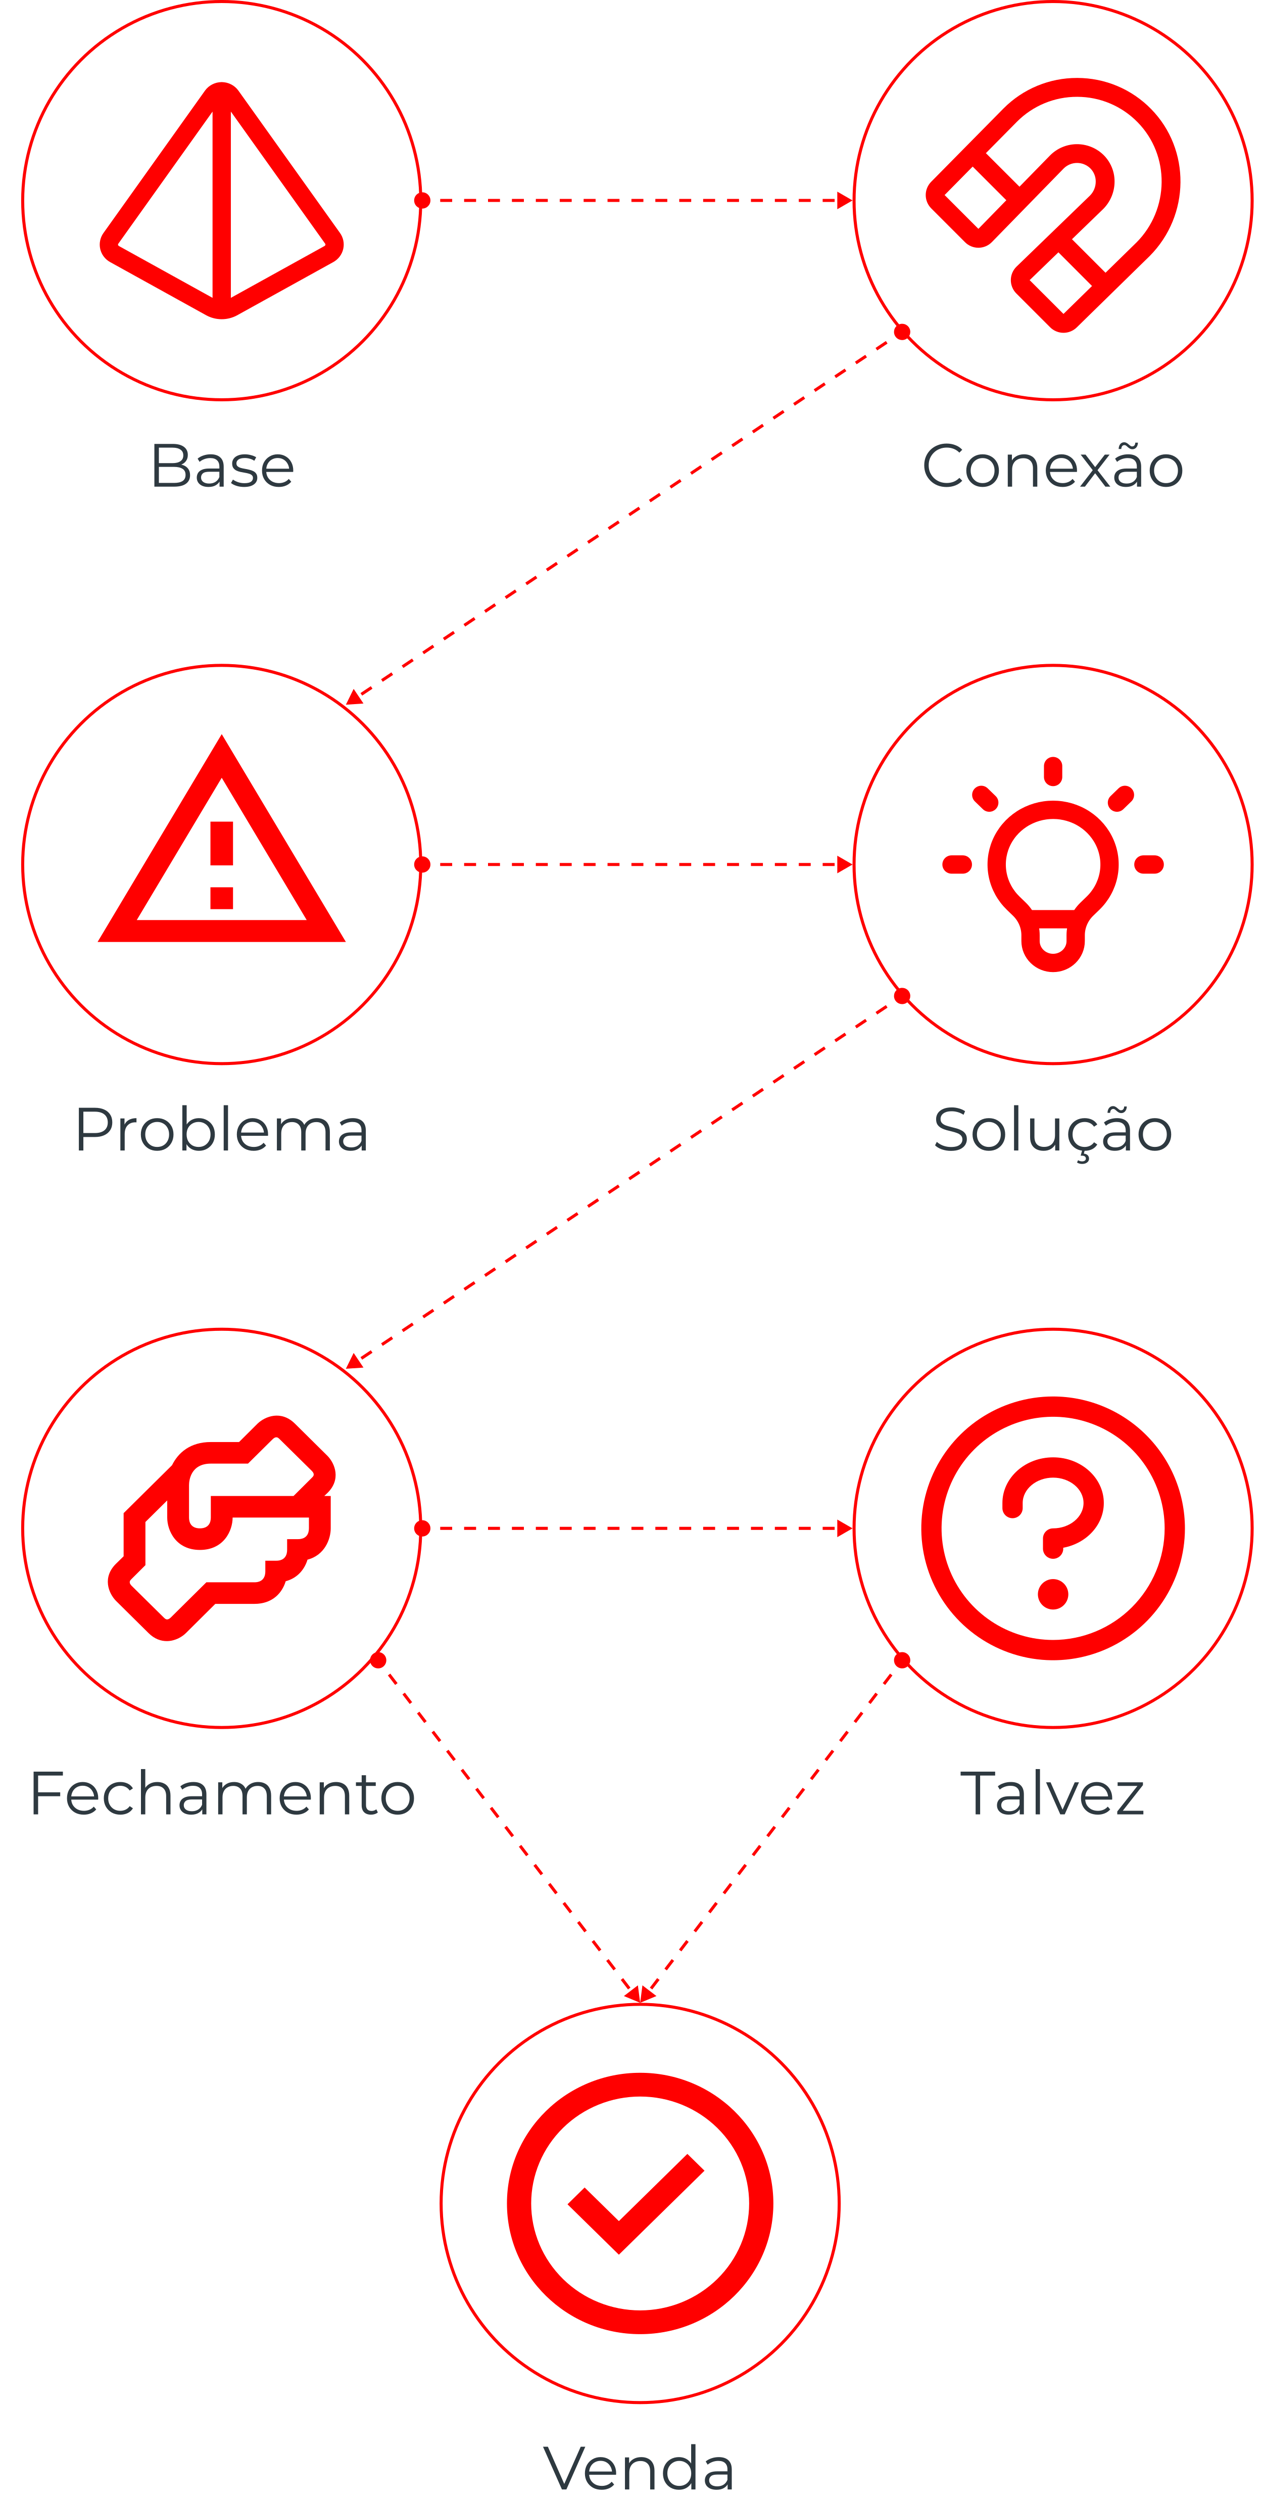 <svg xmlns="http://www.w3.org/2000/svg" fill="none" viewBox="0 0 414 819" height="819" width="414">
<path fill="#2E3940" d="M50.604 159.439V145.439H56.644C58.204 145.439 59.411 145.752 60.264 146.379C61.131 147.005 61.564 147.892 61.564 149.039C61.564 149.799 61.384 150.439 61.024 150.959C60.678 151.479 60.198 151.872 59.584 152.139C58.984 152.405 58.324 152.539 57.604 152.539L57.944 152.059C58.838 152.059 59.604 152.199 60.244 152.479C60.898 152.745 61.404 153.152 61.764 153.699C62.124 154.232 62.304 154.899 62.304 155.699C62.304 156.885 61.864 157.805 60.984 158.459C60.118 159.112 58.804 159.439 57.044 159.439H50.604ZM52.084 158.219H57.024C58.251 158.219 59.191 158.012 59.844 157.599C60.498 157.172 60.824 156.499 60.824 155.579C60.824 154.672 60.498 154.012 59.844 153.599C59.191 153.172 58.251 152.959 57.024 152.959H51.924V151.739H56.544C57.664 151.739 58.531 151.525 59.144 151.099C59.771 150.672 60.084 150.039 60.084 149.199C60.084 148.345 59.771 147.712 59.144 147.299C58.531 146.872 57.664 146.659 56.544 146.659H52.084V158.219ZM71.962 159.439V157.119L71.902 156.739V152.859C71.902 151.965 71.649 151.279 71.142 150.799C70.649 150.319 69.909 150.079 68.922 150.079C68.242 150.079 67.596 150.192 66.982 150.419C66.369 150.645 65.849 150.945 65.422 151.319L64.782 150.259C65.316 149.805 65.956 149.459 66.702 149.219C67.449 148.965 68.236 148.839 69.062 148.839C70.422 148.839 71.469 149.179 72.202 149.859C72.949 150.525 73.322 151.545 73.322 152.919V159.439H71.962ZM68.342 159.539C67.556 159.539 66.869 159.412 66.282 159.159C65.709 158.892 65.269 158.532 64.962 158.079C64.656 157.612 64.502 157.079 64.502 156.479C64.502 155.932 64.629 155.439 64.882 154.999C65.149 154.545 65.576 154.185 66.162 153.919C66.762 153.639 67.562 153.499 68.562 153.499H72.182V154.559H68.602C67.589 154.559 66.882 154.739 66.482 155.099C66.096 155.459 65.902 155.905 65.902 156.439C65.902 157.039 66.136 157.519 66.602 157.879C67.069 158.239 67.722 158.419 68.562 158.419C69.362 158.419 70.049 158.239 70.622 157.879C71.209 157.505 71.636 156.972 71.902 156.279L72.222 157.259C71.956 157.952 71.489 158.505 70.822 158.919C70.169 159.332 69.342 159.539 68.342 159.539ZM79.999 159.539C79.133 159.539 78.313 159.419 77.539 159.179C76.766 158.925 76.159 158.612 75.719 158.239L76.359 157.119C76.786 157.439 77.333 157.719 77.999 157.959C78.666 158.185 79.366 158.299 80.099 158.299C81.099 158.299 81.819 158.145 82.259 157.839C82.699 157.519 82.919 157.099 82.919 156.579C82.919 156.192 82.793 155.892 82.539 155.679C82.299 155.452 81.979 155.285 81.579 155.179C81.179 155.059 80.733 154.959 80.239 154.879C79.746 154.799 79.253 154.705 78.759 154.599C78.279 154.492 77.839 154.339 77.439 154.139C77.039 153.925 76.713 153.639 76.459 153.279C76.219 152.919 76.099 152.439 76.099 151.839C76.099 151.265 76.259 150.752 76.579 150.299C76.899 149.845 77.366 149.492 77.979 149.239C78.606 148.972 79.366 148.839 80.259 148.839C80.939 148.839 81.619 148.932 82.299 149.119C82.979 149.292 83.539 149.525 83.979 149.819L83.359 150.959C82.893 150.639 82.393 150.412 81.859 150.279C81.326 150.132 80.793 150.059 80.259 150.059C79.313 150.059 78.613 150.225 78.159 150.559C77.719 150.879 77.499 151.292 77.499 151.799C77.499 152.199 77.619 152.512 77.859 152.739C78.113 152.965 78.439 153.145 78.839 153.279C79.253 153.399 79.699 153.499 80.179 153.579C80.673 153.659 81.159 153.759 81.639 153.879C82.133 153.985 82.579 154.139 82.979 154.339C83.393 154.525 83.719 154.799 83.959 155.159C84.213 155.505 84.339 155.965 84.339 156.539C84.339 157.152 84.166 157.685 83.819 158.139C83.486 158.579 82.993 158.925 82.339 159.179C81.699 159.419 80.919 159.539 79.999 159.539ZM91.405 159.539C90.311 159.539 89.352 159.312 88.525 158.859C87.698 158.392 87.052 157.759 86.585 156.959C86.118 156.145 85.885 155.219 85.885 154.179C85.885 153.139 86.105 152.219 86.545 151.419C86.998 150.619 87.612 149.992 88.385 149.539C89.171 149.072 90.052 148.839 91.025 148.839C92.011 148.839 92.885 149.065 93.645 149.519C94.418 149.959 95.025 150.585 95.465 151.399C95.905 152.199 96.125 153.125 96.125 154.179C96.125 154.245 96.118 154.319 96.105 154.399C96.105 154.465 96.105 154.539 96.105 154.619H86.965V153.559H95.345L94.785 153.979C94.785 153.219 94.618 152.545 94.285 151.959C93.965 151.359 93.525 150.892 92.965 150.559C92.405 150.225 91.758 150.059 91.025 150.059C90.305 150.059 89.658 150.225 89.085 150.559C88.511 150.892 88.065 151.359 87.745 151.959C87.425 152.559 87.265 153.245 87.265 154.019V154.239C87.265 155.039 87.438 155.745 87.785 156.359C88.145 156.959 88.638 157.432 89.265 157.779C89.905 158.112 90.632 158.279 91.445 158.279C92.085 158.279 92.678 158.165 93.225 157.939C93.785 157.712 94.265 157.365 94.665 156.899L95.465 157.819C94.998 158.379 94.412 158.805 93.705 159.099C93.011 159.392 92.245 159.539 91.405 159.539Z"></path>
<path stroke-linejoin="round" stroke-linecap="round" stroke-width="6" stroke="#FF0000" d="M72.671 29.896V101.577M37.525 83.226C37.086 82.978 36.704 82.644 36.403 82.246C36.103 81.848 35.891 81.395 35.78 80.914C35.669 80.433 35.661 79.935 35.758 79.451C35.854 78.967 36.053 78.507 36.341 78.101L69.638 31.437C69.979 30.964 70.433 30.578 70.961 30.311C71.489 30.044 72.076 29.905 72.671 29.905C73.267 29.905 73.854 30.044 74.382 30.311C74.91 30.578 75.364 30.964 75.705 31.437L109.002 78.065C109.296 78.473 109.5 78.935 109.6 79.423C109.7 79.91 109.694 80.413 109.583 80.898C109.471 81.384 109.257 81.841 108.953 82.242C108.649 82.643 108.263 82.978 107.818 83.226L76.334 100.645C75.218 101.261 73.956 101.584 72.671 101.584C71.387 101.584 70.125 101.261 69.009 100.645L37.525 83.226Z"></path>
<path fill="#2E3940" d="M310.274 159.559C309.221 159.559 308.247 159.385 307.354 159.039C306.461 158.679 305.687 158.179 305.034 157.539C304.381 156.899 303.867 156.145 303.494 155.279C303.134 154.412 302.954 153.465 302.954 152.439C302.954 151.412 303.134 150.465 303.494 149.599C303.867 148.732 304.381 147.979 305.034 147.339C305.701 146.699 306.481 146.205 307.374 145.859C308.267 145.499 309.241 145.319 310.294 145.319C311.307 145.319 312.261 145.492 313.154 145.839C314.047 146.172 314.801 146.679 315.414 147.359L314.474 148.299C313.901 147.712 313.267 147.292 312.574 147.039C311.881 146.772 311.134 146.639 310.334 146.639C309.494 146.639 308.714 146.785 307.994 147.079C307.274 147.359 306.647 147.765 306.114 148.299C305.581 148.819 305.161 149.432 304.854 150.139C304.561 150.832 304.414 151.599 304.414 152.439C304.414 153.279 304.561 154.052 304.854 154.759C305.161 155.452 305.581 156.065 306.114 156.599C306.647 157.119 307.274 157.525 307.994 157.819C308.714 158.099 309.494 158.239 310.334 158.239C311.134 158.239 311.881 158.105 312.574 157.839C313.267 157.572 313.901 157.145 314.474 156.559L315.414 157.499C314.801 158.179 314.047 158.692 313.154 159.039C312.261 159.385 311.301 159.559 310.274 159.559ZM322.08 159.539C321.067 159.539 320.154 159.312 319.34 158.859C318.54 158.392 317.907 157.759 317.44 156.959C316.974 156.145 316.74 155.219 316.74 154.179C316.74 153.125 316.974 152.199 317.44 151.399C317.907 150.599 318.54 149.972 319.34 149.519C320.14 149.065 321.054 148.839 322.08 148.839C323.12 148.839 324.04 149.065 324.84 149.519C325.654 149.972 326.287 150.599 326.74 151.399C327.207 152.199 327.44 153.125 327.44 154.179C327.44 155.219 327.207 156.145 326.74 156.959C326.287 157.759 325.654 158.392 324.84 158.859C324.027 159.312 323.107 159.539 322.08 159.539ZM322.08 158.279C322.84 158.279 323.514 158.112 324.1 157.779C324.687 157.432 325.147 156.952 325.48 156.339C325.827 155.712 326 154.992 326 154.179C326 153.352 325.827 152.632 325.48 152.019C325.147 151.405 324.687 150.932 324.1 150.599C323.514 150.252 322.847 150.079 322.1 150.079C321.354 150.079 320.687 150.252 320.1 150.599C319.514 150.932 319.047 151.405 318.7 152.019C318.354 152.632 318.18 153.352 318.18 154.179C318.18 154.992 318.354 155.712 318.7 156.339C319.047 156.952 319.514 157.432 320.1 157.779C320.687 158.112 321.347 158.279 322.08 158.279ZM335.699 148.839C336.553 148.839 337.299 149.005 337.939 149.339C338.593 149.659 339.099 150.152 339.459 150.819C339.833 151.485 340.019 152.325 340.019 153.339V159.439H338.599V153.479C338.599 152.372 338.319 151.539 337.759 150.979C337.213 150.405 336.439 150.119 335.439 150.119C334.693 150.119 334.039 150.272 333.479 150.579C332.933 150.872 332.506 151.305 332.199 151.879C331.906 152.439 331.759 153.119 331.759 153.919V159.439H330.339V148.939H331.699V151.819L331.479 151.279C331.813 150.519 332.346 149.925 333.079 149.499C333.813 149.059 334.686 148.839 335.699 148.839ZM348.315 159.539C347.222 159.539 346.262 159.312 345.435 158.859C344.608 158.392 343.962 157.759 343.495 156.959C343.028 156.145 342.795 155.219 342.795 154.179C342.795 153.139 343.015 152.219 343.455 151.419C343.908 150.619 344.522 149.992 345.295 149.539C346.082 149.072 346.962 148.839 347.935 148.839C348.922 148.839 349.795 149.065 350.555 149.519C351.328 149.959 351.935 150.585 352.375 151.399C352.815 152.199 353.035 153.125 353.035 154.179C353.035 154.245 353.028 154.319 353.015 154.399C353.015 154.465 353.015 154.539 353.015 154.619H343.875V153.559H352.255L351.695 153.979C351.695 153.219 351.528 152.545 351.195 151.959C350.875 151.359 350.435 150.892 349.875 150.559C349.315 150.225 348.668 150.059 347.935 150.059C347.215 150.059 346.568 150.225 345.995 150.559C345.422 150.892 344.975 151.359 344.655 151.959C344.335 152.559 344.175 153.245 344.175 154.019V154.239C344.175 155.039 344.348 155.745 344.695 156.359C345.055 156.959 345.548 157.432 346.175 157.779C346.815 158.112 347.542 158.279 348.355 158.279C348.995 158.279 349.588 158.165 350.135 157.939C350.695 157.712 351.175 157.365 351.575 156.899L352.375 157.819C351.908 158.379 351.322 158.805 350.615 159.099C349.922 159.392 349.155 159.539 348.315 159.539ZM354.032 159.439L358.472 153.679L358.452 154.379L354.232 148.939H355.832L359.292 153.439L358.692 153.419L362.152 148.939H363.712L359.452 154.439L359.472 153.679L363.952 159.439H362.332L358.672 154.639L359.232 154.719L355.632 159.439H354.032ZM372.701 159.439V157.119L372.641 156.739V152.859C372.641 151.965 372.387 151.279 371.881 150.799C371.387 150.319 370.647 150.079 369.661 150.079C368.981 150.079 368.334 150.192 367.721 150.419C367.107 150.645 366.587 150.945 366.161 151.319L365.521 150.259C366.054 149.805 366.694 149.459 367.441 149.219C368.187 148.965 368.974 148.839 369.801 148.839C371.161 148.839 372.207 149.179 372.941 149.859C373.687 150.525 374.061 151.545 374.061 152.919V159.439H372.701ZM369.081 159.539C368.294 159.539 367.607 159.412 367.021 159.159C366.447 158.892 366.007 158.532 365.701 158.079C365.394 157.612 365.241 157.079 365.241 156.479C365.241 155.932 365.367 155.439 365.621 154.999C365.887 154.545 366.314 154.185 366.901 153.919C367.501 153.639 368.301 153.499 369.301 153.499H372.921V154.559H369.341C368.327 154.559 367.621 154.739 367.221 155.099C366.834 155.459 366.641 155.905 366.641 156.439C366.641 157.039 366.874 157.519 367.341 157.879C367.807 158.239 368.461 158.419 369.301 158.419C370.101 158.419 370.787 158.239 371.361 157.879C371.947 157.505 372.374 156.972 372.641 156.279L372.961 157.259C372.694 157.952 372.227 158.505 371.561 158.919C370.907 159.332 370.081 159.539 369.081 159.539ZM371.201 147.179C370.894 147.179 370.621 147.112 370.381 146.979C370.141 146.845 369.921 146.692 369.721 146.519C369.534 146.332 369.347 146.172 369.161 146.039C368.974 145.892 368.781 145.819 368.581 145.819C368.274 145.819 368.027 145.932 367.841 146.159C367.667 146.385 367.567 146.699 367.541 147.099H366.681C366.707 146.432 366.881 145.899 367.201 145.499C367.534 145.099 367.961 144.899 368.481 144.899C368.787 144.899 369.061 144.972 369.301 145.119C369.554 145.252 369.774 145.412 369.961 145.599C370.161 145.772 370.347 145.925 370.521 146.059C370.707 146.192 370.901 146.259 371.101 146.259C371.407 146.259 371.654 146.152 371.841 145.939C372.027 145.712 372.127 145.405 372.141 145.019H373.001C372.987 145.659 372.814 146.179 372.481 146.579C372.147 146.979 371.721 147.179 371.201 147.179ZM382.198 159.539C381.184 159.539 380.271 159.312 379.458 158.859C378.658 158.392 378.024 157.759 377.558 156.959C377.091 156.145 376.858 155.219 376.858 154.179C376.858 153.125 377.091 152.199 377.558 151.399C378.024 150.599 378.658 149.972 379.458 149.519C380.258 149.065 381.171 148.839 382.198 148.839C383.238 148.839 384.158 149.065 384.958 149.519C385.771 149.972 386.404 150.599 386.858 151.399C387.324 152.199 387.558 153.125 387.558 154.179C387.558 155.219 387.324 156.145 386.858 156.959C386.404 157.759 385.771 158.392 384.958 158.859C384.144 159.312 383.224 159.539 382.198 159.539ZM382.198 158.279C382.958 158.279 383.631 158.112 384.218 157.779C384.804 157.432 385.264 156.952 385.598 156.339C385.944 155.712 386.118 154.992 386.118 154.179C386.118 153.352 385.944 152.632 385.598 152.019C385.264 151.405 384.804 150.932 384.218 150.599C383.631 150.252 382.964 150.079 382.218 150.079C381.471 150.079 380.804 150.252 380.218 150.599C379.631 150.932 379.164 151.405 378.818 152.019C378.471 152.632 378.298 153.352 378.298 154.179C378.298 154.992 378.471 155.712 378.818 156.339C379.164 156.952 379.631 157.432 380.218 157.779C380.804 158.112 381.464 158.279 382.198 158.279Z"></path>
<path fill="#FF0000" d="M377.287 35.684C374.142 32.474 370.389 29.924 366.247 28.181C362.105 26.439 357.657 25.54 353.164 25.536H353.036C348.563 25.524 344.132 26.4 340 28.113C335.868 29.826 332.117 32.341 328.964 35.514L305.231 59.555C304.082 60.717 303.44 62.286 303.444 63.921C303.449 65.555 304.1 67.121 305.255 68.276L316.334 79.356C316.908 79.932 317.59 80.389 318.341 80.7C319.092 81.012 319.897 81.171 320.71 81.169H320.745C321.564 81.165 322.374 80.998 323.128 80.678C323.882 80.358 324.564 79.891 325.137 79.306L348.679 55.183C349.829 54.045 351.377 53.4 352.995 53.385C354.612 53.369 356.172 53.985 357.343 55.102C357.921 55.664 358.381 56.336 358.695 57.079C359.01 57.822 359.171 58.621 359.171 59.428C359.179 60.286 359.018 61.138 358.696 61.934C358.374 62.73 357.899 63.455 357.296 64.067L333.216 87.343C332.628 87.914 332.159 88.596 331.837 89.35C331.515 90.104 331.346 90.914 331.34 91.734C331.334 92.554 331.491 93.367 331.802 94.125C332.112 94.884 332.571 95.573 333.15 96.153L344.23 107.232C345.385 108.38 346.945 109.029 348.573 109.037C350.202 109.046 351.768 108.414 352.936 107.279L376.827 83.91C390.144 70.573 390.349 48.947 377.287 35.684ZM320.71 74.976L309.635 63.9L318.835 54.576L329.861 65.601L320.71 74.976ZM348.598 102.852L337.511 91.777L346.936 82.665L357.957 93.698L348.598 102.852ZM372.474 79.487L362.38 89.361L351.386 78.374L361.607 68.489L361.645 68.454C362.831 67.259 363.768 65.841 364.403 64.282C365.038 62.722 365.358 61.053 365.345 59.37C365.338 57.743 365.005 56.134 364.364 54.639C363.724 53.143 362.791 51.792 361.618 50.664C359.27 48.429 356.142 47.2 352.9 47.236C349.659 47.272 346.559 48.571 344.261 50.857L334.179 61.171L323.165 50.177L333.351 39.874C335.93 37.281 338.998 35.225 342.377 33.825C345.756 32.426 349.379 31.71 353.036 31.721H353.141C356.817 31.724 360.456 32.46 363.844 33.886C367.233 35.312 370.303 37.399 372.876 40.025C383.569 50.876 383.375 68.594 372.474 79.495V79.487Z"></path>
<path fill="#2E3940" d="M25.848 376.932V362.932H31.088C32.275 362.932 33.295 363.125 34.148 363.512C35.002 363.885 35.655 364.432 36.108 365.152C36.575 365.858 36.808 366.718 36.808 367.732C36.808 368.718 36.575 369.572 36.108 370.292C35.655 370.998 35.002 371.545 34.148 371.932C33.295 372.318 32.275 372.512 31.088 372.512H26.668L27.328 371.812V376.932H25.848ZM27.328 371.932L26.668 371.212H31.048C32.448 371.212 33.508 370.912 34.228 370.312C34.962 369.698 35.328 368.838 35.328 367.732C35.328 366.612 34.962 365.745 34.228 365.132C33.508 364.518 32.448 364.212 31.048 364.212H26.668L27.328 363.512V371.932ZM39.455 376.932V366.432H40.815V369.292L40.675 368.792C40.968 367.992 41.461 367.385 42.155 366.972C42.848 366.545 43.708 366.332 44.735 366.332V367.712C44.681 367.712 44.628 367.712 44.575 367.712C44.521 367.698 44.468 367.692 44.415 367.692C43.308 367.692 42.441 368.032 41.815 368.712C41.188 369.378 40.875 370.332 40.875 371.572V376.932H39.455ZM51.508 377.032C50.495 377.032 49.581 376.805 48.768 376.352C47.968 375.885 47.335 375.252 46.868 374.452C46.401 373.638 46.168 372.712 46.168 371.672C46.168 370.618 46.401 369.692 46.868 368.892C47.335 368.092 47.968 367.465 48.768 367.012C49.568 366.558 50.481 366.332 51.508 366.332C52.548 366.332 53.468 366.558 54.268 367.012C55.081 367.465 55.715 368.092 56.168 368.892C56.635 369.692 56.868 370.618 56.868 371.672C56.868 372.712 56.635 373.638 56.168 374.452C55.715 375.252 55.081 375.885 54.268 376.352C53.455 376.805 52.535 377.032 51.508 377.032ZM51.508 375.772C52.268 375.772 52.941 375.605 53.528 375.272C54.115 374.925 54.575 374.445 54.908 373.832C55.255 373.205 55.428 372.485 55.428 371.672C55.428 370.845 55.255 370.125 54.908 369.512C54.575 368.898 54.115 368.425 53.528 368.092C52.941 367.745 52.275 367.572 51.528 367.572C50.781 367.572 50.115 367.745 49.528 368.092C48.941 368.425 48.475 368.898 48.128 369.512C47.781 370.125 47.608 370.845 47.608 371.672C47.608 372.485 47.781 373.205 48.128 373.832C48.475 374.445 48.941 374.925 49.528 375.272C50.115 375.605 50.775 375.772 51.508 375.772ZM65.187 377.032C64.267 377.032 63.441 376.825 62.707 376.412C61.974 375.985 61.394 375.372 60.967 374.572C60.541 373.772 60.327 372.805 60.327 371.672C60.327 370.525 60.541 369.558 60.967 368.772C61.407 367.972 61.994 367.365 62.727 366.952C63.461 366.538 64.281 366.332 65.187 366.332C66.187 366.332 67.081 366.558 67.867 367.012C68.667 367.452 69.294 368.072 69.747 368.872C70.201 369.672 70.427 370.605 70.427 371.672C70.427 372.725 70.201 373.658 69.747 374.472C69.294 375.272 68.667 375.898 67.867 376.352C67.081 376.805 66.187 377.032 65.187 377.032ZM59.767 376.932V362.092H61.187V369.532L60.987 371.652L61.127 373.772V376.932H59.767ZM65.087 375.772C65.834 375.772 66.501 375.605 67.087 375.272C67.674 374.925 68.141 374.445 68.487 373.832C68.834 373.205 69.007 372.485 69.007 371.672C69.007 370.845 68.834 370.125 68.487 369.512C68.141 368.898 67.674 368.425 67.087 368.092C66.501 367.745 65.834 367.572 65.087 367.572C64.341 367.572 63.667 367.745 63.067 368.092C62.48 368.425 62.014 368.898 61.667 369.512C61.334 370.125 61.167 370.845 61.167 371.672C61.167 372.485 61.334 373.205 61.667 373.832C62.014 374.445 62.48 374.925 63.067 375.272C63.667 375.605 64.341 375.772 65.087 375.772ZM73.322 376.932V362.092H74.742V376.932H73.322ZM83.153 377.032C82.06 377.032 81.1 376.805 80.273 376.352C79.446 375.885 78.8 375.252 78.333 374.452C77.866 373.638 77.633 372.712 77.633 371.672C77.633 370.632 77.853 369.712 78.293 368.912C78.746 368.112 79.36 367.485 80.133 367.032C80.92 366.565 81.8 366.332 82.773 366.332C83.76 366.332 84.633 366.558 85.393 367.012C86.166 367.452 86.773 368.078 87.213 368.892C87.653 369.692 87.873 370.618 87.873 371.672C87.873 371.738 87.866 371.812 87.853 371.892C87.853 371.958 87.853 372.032 87.853 372.112H78.713V371.052H87.093L86.533 371.472C86.533 370.712 86.366 370.038 86.033 369.452C85.713 368.852 85.273 368.385 84.713 368.052C84.153 367.718 83.506 367.552 82.773 367.552C82.053 367.552 81.406 367.718 80.833 368.052C80.26 368.385 79.813 368.852 79.493 369.452C79.173 370.052 79.013 370.738 79.013 371.512V371.732C79.013 372.532 79.186 373.238 79.533 373.852C79.893 374.452 80.386 374.925 81.013 375.272C81.653 375.605 82.38 375.772 83.193 375.772C83.833 375.772 84.426 375.658 84.973 375.432C85.533 375.205 86.013 374.858 86.413 374.392L87.213 375.312C86.746 375.872 86.16 376.298 85.453 376.592C84.76 376.885 83.993 377.032 83.153 377.032ZM103.883 366.332C104.737 366.332 105.477 366.498 106.103 366.832C106.743 367.152 107.237 367.645 107.583 368.312C107.943 368.978 108.123 369.818 108.123 370.832V376.932H106.703V370.972C106.703 369.865 106.437 369.032 105.903 368.472C105.383 367.898 104.643 367.612 103.683 367.612C102.963 367.612 102.337 367.765 101.803 368.072C101.283 368.365 100.877 368.798 100.583 369.372C100.303 369.932 100.163 370.612 100.163 371.412V376.932H98.743V370.972C98.743 369.865 98.477 369.032 97.943 368.472C97.41 367.898 96.663 367.612 95.703 367.612C94.997 367.612 94.377 367.765 93.843 368.072C93.31 368.365 92.897 368.798 92.603 369.372C92.323 369.932 92.183 370.612 92.183 371.412V376.932H90.763V366.432H92.123V369.272L91.903 368.772C92.223 368.012 92.737 367.418 93.443 366.992C94.163 366.552 95.01 366.332 95.983 366.332C97.01 366.332 97.883 366.592 98.603 367.112C99.323 367.618 99.79 368.385 100.003 369.412L99.443 369.192C99.75 368.338 100.29 367.652 101.063 367.132C101.85 366.598 102.79 366.332 103.883 366.332ZM118.554 376.932V374.612L118.494 374.232V370.352C118.494 369.458 118.241 368.772 117.734 368.292C117.241 367.812 116.501 367.572 115.514 367.572C114.834 367.572 114.188 367.685 113.574 367.912C112.961 368.138 112.441 368.438 112.014 368.812L111.374 367.752C111.908 367.298 112.548 366.952 113.294 366.712C114.041 366.458 114.828 366.332 115.654 366.332C117.014 366.332 118.061 366.672 118.794 367.352C119.541 368.018 119.914 369.038 119.914 370.412V376.932H118.554ZM114.934 377.032C114.148 377.032 113.461 376.905 112.874 376.652C112.301 376.385 111.861 376.025 111.554 375.572C111.248 375.105 111.094 374.572 111.094 373.972C111.094 373.425 111.221 372.932 111.474 372.492C111.741 372.038 112.168 371.678 112.754 371.412C113.354 371.132 114.154 370.992 115.154 370.992H118.774V372.052H115.194C114.181 372.052 113.474 372.232 113.074 372.592C112.688 372.952 112.494 373.398 112.494 373.932C112.494 374.532 112.728 375.012 113.194 375.372C113.661 375.732 114.314 375.912 115.154 375.912C115.954 375.912 116.641 375.732 117.214 375.372C117.801 374.998 118.228 374.465 118.494 373.772L118.814 374.752C118.548 375.445 118.081 375.998 117.414 376.412C116.761 376.825 115.934 377.032 114.934 377.032Z"></path>
<path fill="#2E3940" d="M12.334 587.205H19.734V588.485H12.334V587.205ZM12.494 594.425H11.014V580.425H20.614V581.705H12.494V594.425ZM27.479 594.525C26.386 594.525 25.426 594.298 24.599 593.845C23.772 593.378 23.126 592.745 22.659 591.945C22.192 591.132 21.959 590.205 21.959 589.165C21.959 588.125 22.179 587.205 22.619 586.405C23.072 585.605 23.686 584.978 24.459 584.525C25.246 584.058 26.126 583.825 27.099 583.825C28.086 583.825 28.959 584.052 29.719 584.505C30.492 584.945 31.099 585.572 31.539 586.385C31.979 587.185 32.199 588.112 32.199 589.165C32.199 589.232 32.192 589.305 32.179 589.385C32.179 589.452 32.179 589.525 32.179 589.605H23.039V588.545H31.419L30.859 588.965C30.859 588.205 30.692 587.532 30.359 586.945C30.039 586.345 29.599 585.878 29.039 585.545C28.479 585.212 27.832 585.045 27.099 585.045C26.379 585.045 25.732 585.212 25.159 585.545C24.586 585.878 24.139 586.345 23.819 586.945C23.499 587.545 23.339 588.232 23.339 589.005V589.225C23.339 590.025 23.512 590.732 23.859 591.345C24.219 591.945 24.712 592.418 25.339 592.765C25.979 593.098 26.706 593.265 27.519 593.265C28.159 593.265 28.752 593.152 29.299 592.925C29.859 592.698 30.339 592.352 30.739 591.885L31.539 592.805C31.072 593.365 30.486 593.792 29.779 594.085C29.086 594.378 28.319 594.525 27.479 594.525ZM39.449 594.525C38.409 594.525 37.476 594.298 36.649 593.845C35.836 593.378 35.196 592.745 34.729 591.945C34.263 591.132 34.029 590.205 34.029 589.165C34.029 588.112 34.263 587.185 34.729 586.385C35.196 585.585 35.836 584.958 36.649 584.505C37.476 584.052 38.409 583.825 39.449 583.825C40.343 583.825 41.149 583.998 41.869 584.345C42.589 584.692 43.156 585.212 43.569 585.905L42.509 586.625C42.149 586.092 41.703 585.698 41.169 585.445C40.636 585.192 40.056 585.065 39.429 585.065C38.683 585.065 38.009 585.238 37.409 585.585C36.809 585.918 36.336 586.392 35.989 587.005C35.643 587.618 35.469 588.338 35.469 589.165C35.469 589.992 35.643 590.712 35.989 591.325C36.336 591.938 36.809 592.418 37.409 592.765C38.009 593.098 38.683 593.265 39.429 593.265C40.056 593.265 40.636 593.138 41.169 592.885C41.703 592.632 42.149 592.245 42.509 591.725L43.569 592.445C43.156 593.125 42.589 593.645 41.869 594.005C41.149 594.352 40.343 594.525 39.449 594.525ZM51.563 583.825C52.416 583.825 53.163 583.992 53.803 584.325C54.456 584.645 54.963 585.138 55.323 585.805C55.696 586.472 55.883 587.312 55.883 588.325V594.425H54.463V588.465C54.463 587.358 54.183 586.525 53.623 585.965C53.076 585.392 52.303 585.105 51.303 585.105C50.556 585.105 49.903 585.258 49.343 585.565C48.796 585.858 48.369 586.292 48.063 586.865C47.769 587.425 47.623 588.105 47.623 588.905V594.425H46.203V579.585H47.623V586.805L47.343 586.265C47.676 585.505 48.209 584.912 48.943 584.485C49.676 584.045 50.549 583.825 51.563 583.825ZM66.298 594.425V592.105L66.238 591.725V587.845C66.238 586.952 65.985 586.265 65.478 585.785C64.985 585.305 64.245 585.065 63.258 585.065C62.578 585.065 61.932 585.178 61.318 585.405C60.705 585.632 60.185 585.932 59.758 586.305L59.118 585.245C59.652 584.792 60.292 584.445 61.038 584.205C61.785 583.952 62.572 583.825 63.398 583.825C64.758 583.825 65.805 584.165 66.538 584.845C67.285 585.512 67.658 586.532 67.658 587.905V594.425H66.298ZM62.678 594.525C61.892 594.525 61.205 594.398 60.618 594.145C60.045 593.878 59.605 593.518 59.298 593.065C58.992 592.598 58.838 592.065 58.838 591.465C58.838 590.918 58.965 590.425 59.218 589.985C59.485 589.532 59.912 589.172 60.498 588.905C61.098 588.625 61.898 588.485 62.898 588.485H66.518V589.545H62.938C61.925 589.545 61.218 589.725 60.818 590.085C60.432 590.445 60.238 590.892 60.238 591.425C60.238 592.025 60.472 592.505 60.938 592.865C61.405 593.225 62.058 593.405 62.898 593.405C63.698 593.405 64.385 593.225 64.958 592.865C65.545 592.492 65.972 591.958 66.238 591.265L66.558 592.245C66.292 592.938 65.825 593.492 65.158 593.905C64.505 594.318 63.678 594.525 62.678 594.525ZM84.635 583.825C85.489 583.825 86.228 583.992 86.855 584.325C87.495 584.645 87.989 585.138 88.335 585.805C88.695 586.472 88.875 587.312 88.875 588.325V594.425H87.455V588.465C87.455 587.358 87.189 586.525 86.655 585.965C86.135 585.392 85.395 585.105 84.435 585.105C83.715 585.105 83.088 585.258 82.555 585.565C82.035 585.858 81.629 586.292 81.335 586.865C81.055 587.425 80.915 588.105 80.915 588.905V594.425H79.495V588.465C79.495 587.358 79.228 586.525 78.695 585.965C78.162 585.392 77.415 585.105 76.455 585.105C75.749 585.105 75.129 585.258 74.595 585.565C74.062 585.858 73.648 586.292 73.355 586.865C73.075 587.425 72.935 588.105 72.935 588.905V594.425H71.515V583.925H72.875V586.765L72.655 586.265C72.975 585.505 73.489 584.912 74.195 584.485C74.915 584.045 75.762 583.825 76.735 583.825C77.762 583.825 78.635 584.085 79.355 584.605C80.075 585.112 80.542 585.878 80.755 586.905L80.195 586.685C80.502 585.832 81.042 585.145 81.815 584.625C82.602 584.092 83.542 583.825 84.635 583.825ZM97.186 594.525C96.093 594.525 95.133 594.298 94.306 593.845C93.479 593.378 92.833 592.745 92.366 591.945C91.899 591.132 91.666 590.205 91.666 589.165C91.666 588.125 91.886 587.205 92.326 586.405C92.779 585.605 93.393 584.978 94.166 584.525C94.953 584.058 95.833 583.825 96.806 583.825C97.793 583.825 98.666 584.052 99.426 584.505C100.199 584.945 100.806 585.572 101.246 586.385C101.686 587.185 101.906 588.112 101.906 589.165C101.906 589.232 101.899 589.305 101.886 589.385C101.886 589.452 101.886 589.525 101.886 589.605H92.746V588.545H101.126L100.566 588.965C100.566 588.205 100.399 587.532 100.066 586.945C99.746 586.345 99.306 585.878 98.746 585.545C98.186 585.212 97.539 585.045 96.806 585.045C96.086 585.045 95.439 585.212 94.866 585.545C94.293 585.878 93.846 586.345 93.526 586.945C93.206 587.545 93.046 588.232 93.046 589.005V589.225C93.046 590.025 93.219 590.732 93.566 591.345C93.926 591.945 94.419 592.418 95.046 592.765C95.686 593.098 96.413 593.265 97.226 593.265C97.866 593.265 98.459 593.152 99.006 592.925C99.566 592.698 100.046 592.352 100.446 591.885L101.246 592.805C100.779 593.365 100.193 593.792 99.486 594.085C98.793 594.378 98.026 594.525 97.186 594.525ZM110.156 583.825C111.01 583.825 111.756 583.992 112.396 584.325C113.05 584.645 113.556 585.138 113.916 585.805C114.29 586.472 114.476 587.312 114.476 588.325V594.425H113.056V588.465C113.056 587.358 112.776 586.525 112.216 585.965C111.67 585.392 110.896 585.105 109.896 585.105C109.15 585.105 108.496 585.258 107.936 585.565C107.39 585.858 106.963 586.292 106.656 586.865C106.363 587.425 106.216 588.105 106.216 588.905V594.425H104.796V583.925H106.156V586.805L105.936 586.265C106.27 585.505 106.803 584.912 107.536 584.485C108.27 584.045 109.143 583.825 110.156 583.825ZM121.632 594.525C120.645 594.525 119.885 594.258 119.352 593.725C118.819 593.192 118.552 592.438 118.552 591.465V581.605H119.972V591.385C119.972 591.998 120.125 592.472 120.432 592.805C120.752 593.138 121.205 593.305 121.792 593.305C122.419 593.305 122.939 593.125 123.352 592.765L123.852 593.785C123.572 594.038 123.232 594.225 122.832 594.345C122.445 594.465 122.045 594.525 121.632 594.525ZM116.672 585.105V583.925H123.172V585.105H116.672ZM130.346 594.525C129.333 594.525 128.419 594.298 127.606 593.845C126.806 593.378 126.173 592.745 125.706 591.945C125.239 591.132 125.006 590.205 125.006 589.165C125.006 588.112 125.239 587.185 125.706 586.385C126.173 585.585 126.806 584.958 127.606 584.505C128.406 584.052 129.319 583.825 130.346 583.825C131.386 583.825 132.306 584.052 133.106 584.505C133.919 584.958 134.553 585.585 135.006 586.385C135.473 587.185 135.706 588.112 135.706 589.165C135.706 590.205 135.473 591.132 135.006 591.945C134.553 592.745 133.919 593.378 133.106 593.845C132.293 594.298 131.373 594.525 130.346 594.525ZM130.346 593.265C131.106 593.265 131.779 593.098 132.366 592.765C132.953 592.418 133.413 591.938 133.746 591.325C134.093 590.698 134.266 589.978 134.266 589.165C134.266 588.338 134.093 587.618 133.746 587.005C133.413 586.392 132.953 585.918 132.366 585.585C131.779 585.238 131.113 585.065 130.366 585.065C129.619 585.065 128.953 585.238 128.366 585.585C127.779 585.918 127.313 586.392 126.966 587.005C126.619 587.618 126.446 588.338 126.446 589.165C126.446 589.978 126.619 590.698 126.966 591.325C127.313 591.938 127.779 592.418 128.366 592.765C128.953 593.098 129.613 593.265 130.346 593.265Z"></path>
<path fill="#FF0000" d="M72.681 254.813L100.54 301.441H44.823L72.681 254.813ZM72.681 240.513L31.985 308.609H113.377L72.681 240.513ZM76.381 290.689H68.982V297.857H76.381V290.689ZM76.381 269.185H68.982V283.521H76.381V269.185Z"></path>
<path fill="#2E3940" d="M311.706 377.052C310.666 377.052 309.666 376.885 308.706 376.552C307.76 376.205 307.026 375.765 306.506 375.232L307.086 374.092C307.58 374.572 308.24 374.978 309.066 375.312C309.906 375.632 310.786 375.792 311.706 375.792C312.586 375.792 313.3 375.685 313.846 375.472C314.406 375.245 314.813 374.945 315.066 374.572C315.333 374.198 315.466 373.785 315.466 373.332C315.466 372.785 315.306 372.345 314.986 372.012C314.68 371.678 314.273 371.418 313.766 371.232C313.26 371.032 312.7 370.858 312.086 370.712C311.473 370.565 310.86 370.412 310.246 370.252C309.633 370.078 309.066 369.852 308.546 369.572C308.04 369.292 307.626 368.925 307.306 368.472C307 368.005 306.846 367.398 306.846 366.652C306.846 365.958 307.026 365.325 307.386 364.752C307.76 364.165 308.326 363.698 309.086 363.352C309.846 362.992 310.82 362.812 312.006 362.812C312.793 362.812 313.573 362.925 314.346 363.152C315.12 363.365 315.786 363.665 316.346 364.052L315.846 365.232C315.246 364.832 314.606 364.538 313.926 364.352C313.26 364.165 312.613 364.072 311.986 364.072C311.146 364.072 310.453 364.185 309.906 364.412C309.36 364.638 308.953 364.945 308.686 365.332C308.433 365.705 308.306 366.132 308.306 366.612C308.306 367.158 308.46 367.598 308.766 367.932C309.086 368.265 309.5 368.525 310.006 368.712C310.526 368.898 311.093 369.065 311.706 369.212C312.32 369.358 312.926 369.518 313.526 369.692C314.14 369.865 314.7 370.092 315.206 370.372C315.726 370.638 316.14 370.998 316.446 371.452C316.766 371.905 316.926 372.498 316.926 373.232C316.926 373.912 316.74 374.545 316.366 375.132C315.993 375.705 315.42 376.172 314.646 376.532C313.886 376.878 312.906 377.052 311.706 377.052ZM324.131 377.032C323.118 377.032 322.204 376.805 321.391 376.352C320.591 375.885 319.958 375.252 319.491 374.452C319.024 373.638 318.791 372.712 318.791 371.672C318.791 370.618 319.024 369.692 319.491 368.892C319.958 368.092 320.591 367.465 321.391 367.012C322.191 366.558 323.104 366.332 324.131 366.332C325.171 366.332 326.091 366.558 326.891 367.012C327.704 367.465 328.338 368.092 328.791 368.892C329.258 369.692 329.491 370.618 329.491 371.672C329.491 372.712 329.258 373.638 328.791 374.452C328.338 375.252 327.704 375.885 326.891 376.352C326.078 376.805 325.158 377.032 324.131 377.032ZM324.131 375.772C324.891 375.772 325.564 375.605 326.151 375.272C326.738 374.925 327.198 374.445 327.531 373.832C327.878 373.205 328.051 372.485 328.051 371.672C328.051 370.845 327.878 370.125 327.531 369.512C327.198 368.898 326.738 368.425 326.151 368.092C325.564 367.745 324.898 367.572 324.151 367.572C323.404 367.572 322.738 367.745 322.151 368.092C321.564 368.425 321.098 368.898 320.751 369.512C320.404 370.125 320.231 370.845 320.231 371.672C320.231 372.485 320.404 373.205 320.751 373.832C321.098 374.445 321.564 374.925 322.151 375.272C322.738 375.605 323.398 375.772 324.131 375.772ZM332.39 376.932V362.092H333.81V376.932H332.39ZM342.101 377.032C341.208 377.032 340.428 376.865 339.761 376.532C339.095 376.198 338.575 375.698 338.201 375.032C337.841 374.365 337.661 373.532 337.661 372.532V366.432H339.081V372.372C339.081 373.492 339.355 374.338 339.901 374.912C340.461 375.472 341.241 375.752 342.241 375.752C342.975 375.752 343.608 375.605 344.141 375.312C344.688 375.005 345.101 374.565 345.381 373.992C345.675 373.418 345.821 372.732 345.821 371.932V366.432H347.241V376.932H345.881V374.052L346.101 374.572C345.768 375.345 345.248 375.952 344.541 376.392C343.848 376.818 343.035 377.032 342.101 377.032ZM355.559 377.032C354.519 377.032 353.585 376.805 352.759 376.352C351.945 375.885 351.305 375.252 350.839 374.452C350.372 373.638 350.139 372.712 350.139 371.672C350.139 370.618 350.372 369.692 350.839 368.892C351.305 368.092 351.945 367.465 352.759 367.012C353.585 366.558 354.519 366.332 355.559 366.332C356.452 366.332 357.259 366.505 357.979 366.852C358.699 367.198 359.265 367.718 359.679 368.412L358.619 369.132C358.259 368.598 357.812 368.205 357.279 367.952C356.745 367.698 356.165 367.572 355.539 367.572C354.792 367.572 354.119 367.745 353.519 368.092C352.919 368.425 352.445 368.898 352.099 369.512C351.752 370.125 351.579 370.845 351.579 371.672C351.579 372.498 351.752 373.218 352.099 373.832C352.445 374.445 352.919 374.925 353.519 375.272C354.119 375.605 354.792 375.772 355.539 375.772C356.165 375.772 356.745 375.645 357.279 375.392C357.812 375.138 358.259 374.752 358.619 374.232L359.679 374.952C359.265 375.632 358.699 376.152 357.979 376.512C357.259 376.858 356.452 377.032 355.559 377.032ZM354.719 381.332C354.385 381.332 354.079 381.292 353.799 381.212C353.532 381.132 353.279 381.018 353.039 380.872L353.379 380.112C353.579 380.232 353.785 380.325 353.999 380.392C354.225 380.458 354.459 380.492 354.699 380.492C355.099 380.492 355.405 380.405 355.619 380.232C355.832 380.072 355.939 379.845 355.939 379.552C355.939 379.285 355.832 379.065 355.619 378.892C355.419 378.718 355.112 378.632 354.699 378.632H354.239L354.719 376.812H355.579L355.279 377.972C355.825 378.012 356.245 378.178 356.539 378.472C356.832 378.778 356.979 379.152 356.979 379.592C356.979 380.125 356.765 380.545 356.339 380.852C355.925 381.172 355.385 381.332 354.719 381.332ZM369.048 376.932V374.612L368.988 374.232V370.352C368.988 369.458 368.735 368.772 368.228 368.292C367.735 367.812 366.995 367.572 366.008 367.572C365.328 367.572 364.682 367.685 364.068 367.912C363.455 368.138 362.935 368.438 362.508 368.812L361.868 367.752C362.402 367.298 363.042 366.952 363.788 366.712C364.535 366.458 365.322 366.332 366.148 366.332C367.508 366.332 368.555 366.672 369.288 367.352C370.035 368.018 370.408 369.038 370.408 370.412V376.932H369.048ZM365.428 377.032C364.642 377.032 363.955 376.905 363.368 376.652C362.795 376.385 362.355 376.025 362.048 375.572C361.742 375.105 361.588 374.572 361.588 373.972C361.588 373.425 361.715 372.932 361.968 372.492C362.235 372.038 362.662 371.678 363.248 371.412C363.848 371.132 364.648 370.992 365.648 370.992H369.268V372.052H365.688C364.675 372.052 363.968 372.232 363.568 372.592C363.182 372.952 362.988 373.398 362.988 373.932C362.988 374.532 363.222 375.012 363.688 375.372C364.155 375.732 364.808 375.912 365.648 375.912C366.448 375.912 367.135 375.732 367.708 375.372C368.295 374.998 368.722 374.465 368.988 373.772L369.308 374.752C369.042 375.445 368.575 375.998 367.908 376.412C367.255 376.825 366.428 377.032 365.428 377.032ZM367.548 364.672C367.242 364.672 366.968 364.605 366.728 364.472C366.488 364.338 366.268 364.185 366.068 364.012C365.882 363.825 365.695 363.665 365.508 363.532C365.322 363.385 365.128 363.312 364.928 363.312C364.622 363.312 364.375 363.425 364.188 363.652C364.015 363.878 363.915 364.192 363.888 364.592H363.028C363.055 363.925 363.228 363.392 363.548 362.992C363.882 362.592 364.308 362.392 364.828 362.392C365.135 362.392 365.408 362.465 365.648 362.612C365.902 362.745 366.122 362.905 366.308 363.092C366.508 363.265 366.695 363.418 366.868 363.552C367.055 363.685 367.248 363.752 367.448 363.752C367.755 363.752 368.002 363.645 368.188 363.432C368.375 363.205 368.475 362.898 368.488 362.512H369.348C369.335 363.152 369.162 363.672 368.828 364.072C368.495 364.472 368.068 364.672 367.548 364.672ZM378.545 377.032C377.532 377.032 376.619 376.805 375.805 376.352C375.005 375.885 374.372 375.252 373.905 374.452C373.439 373.638 373.205 372.712 373.205 371.672C373.205 370.618 373.439 369.692 373.905 368.892C374.372 368.092 375.005 367.465 375.805 367.012C376.605 366.558 377.519 366.332 378.545 366.332C379.585 366.332 380.505 366.558 381.305 367.012C382.119 367.465 382.752 368.092 383.205 368.892C383.672 369.692 383.905 370.618 383.905 371.672C383.905 372.712 383.672 373.638 383.205 374.452C382.752 375.252 382.119 375.885 381.305 376.352C380.492 376.805 379.572 377.032 378.545 377.032ZM378.545 375.772C379.305 375.772 379.979 375.605 380.565 375.272C381.152 374.925 381.612 374.445 381.945 373.832C382.292 373.205 382.465 372.485 382.465 371.672C382.465 370.845 382.292 370.125 381.945 369.512C381.612 368.898 381.152 368.425 380.565 368.092C379.979 367.745 379.312 367.572 378.565 367.572C377.819 367.572 377.152 367.745 376.565 368.092C375.979 368.425 375.512 368.898 375.165 369.512C374.819 370.125 374.645 370.845 374.645 371.672C374.645 372.485 374.819 373.205 375.165 373.832C375.512 374.445 375.979 374.925 376.565 375.272C377.152 375.605 377.812 375.772 378.545 375.772Z"></path>
<path stroke-linejoin="round" stroke-linecap="round" stroke-width="6" stroke="#FF0000" d="M336.554 301.153H353.842M345.2 250.977V254.561M368.744 260.424L366.129 262.958M378.497 283.233H374.797M315.603 283.233H311.903M324.271 262.958L321.656 260.424M332.118 295.906C329.532 293.4 327.77 290.207 327.057 286.731C326.344 283.254 326.71 279.652 328.11 276.377C329.511 273.103 331.882 270.305 334.923 268.336C337.965 266.367 341.542 265.316 345.2 265.316C348.858 265.316 352.435 266.367 355.477 268.336C358.518 270.305 360.889 273.103 362.29 276.377C363.69 279.652 364.056 283.254 363.343 286.731C362.63 290.207 360.868 293.4 358.282 295.906L356.255 297.866C355.095 298.989 354.176 300.323 353.549 301.79C352.922 303.257 352.599 304.83 352.599 306.418V308.321C352.599 310.222 351.82 312.045 350.432 313.39C349.044 314.734 347.162 315.489 345.2 315.489C343.238 315.489 341.356 314.734 339.968 313.39C338.58 312.045 337.801 310.222 337.801 308.321V306.418C337.801 303.21 336.484 300.132 334.146 297.866L332.118 295.906Z"></path>
<path fill="#2E3940" d="M184.195 815.606L177.995 801.606H179.595L185.395 814.786H184.515L190.355 801.606H191.855L185.655 815.606H184.195ZM197.246 815.706C196.153 815.706 195.193 815.479 194.366 815.026C193.539 814.559 192.893 813.926 192.426 813.126C191.959 812.313 191.726 811.386 191.726 810.346C191.726 809.306 191.946 808.386 192.386 807.586C192.839 806.786 193.453 806.159 194.226 805.706C195.013 805.239 195.893 805.006 196.866 805.006C197.853 805.006 198.726 805.233 199.486 805.686C200.259 806.126 200.866 806.753 201.306 807.566C201.746 808.366 201.966 809.293 201.966 810.346C201.966 810.413 201.959 810.486 201.946 810.566C201.946 810.633 201.946 810.706 201.946 810.786H192.806V809.726H201.186L200.626 810.146C200.626 809.386 200.459 808.713 200.126 808.126C199.806 807.526 199.366 807.059 198.806 806.726C198.246 806.393 197.599 806.226 196.866 806.226C196.146 806.226 195.499 806.393 194.926 806.726C194.353 807.059 193.906 807.526 193.586 808.126C193.266 808.726 193.106 809.413 193.106 810.186V810.406C193.106 811.206 193.279 811.913 193.626 812.526C193.986 813.126 194.479 813.599 195.106 813.946C195.746 814.279 196.473 814.446 197.286 814.446C197.926 814.446 198.519 814.333 199.066 814.106C199.626 813.879 200.106 813.533 200.506 813.066L201.306 813.986C200.839 814.546 200.253 814.973 199.546 815.266C198.853 815.559 198.086 815.706 197.246 815.706ZM210.216 805.006C211.07 805.006 211.816 805.173 212.456 805.506C213.11 805.826 213.616 806.319 213.976 806.986C214.35 807.653 214.536 808.493 214.536 809.506V815.606H213.116V809.646C213.116 808.539 212.836 807.706 212.276 807.146C211.73 806.573 210.956 806.286 209.956 806.286C209.21 806.286 208.556 806.439 207.996 806.746C207.45 807.039 207.023 807.473 206.716 808.046C206.423 808.606 206.276 809.286 206.276 810.086V815.606H204.856V805.106H206.216V807.986L205.996 807.446C206.33 806.686 206.863 806.093 207.596 805.666C208.33 805.226 209.203 805.006 210.216 805.006ZM222.552 815.706C221.552 815.706 220.652 815.479 219.852 815.026C219.065 814.573 218.445 813.946 217.992 813.146C217.539 812.333 217.312 811.399 217.312 810.346C217.312 809.279 217.539 808.346 217.992 807.546C218.445 806.746 219.065 806.126 219.852 805.686C220.652 805.233 221.552 805.006 222.552 805.006C223.472 805.006 224.292 805.213 225.012 805.626C225.745 806.039 226.325 806.646 226.752 807.446C227.192 808.233 227.412 809.199 227.412 810.346C227.412 811.479 227.199 812.446 226.772 813.246C226.345 814.046 225.765 814.659 225.032 815.086C224.312 815.499 223.485 815.706 222.552 815.706ZM222.652 814.446C223.399 814.446 224.065 814.279 224.652 813.946C225.252 813.599 225.719 813.119 226.052 812.506C226.399 811.879 226.572 811.159 226.572 810.346C226.572 809.519 226.399 808.799 226.052 808.186C225.719 807.573 225.252 807.099 224.652 806.766C224.065 806.419 223.399 806.246 222.652 806.246C221.919 806.246 221.259 806.419 220.672 806.766C220.085 807.099 219.619 807.573 219.272 808.186C218.925 808.799 218.752 809.519 218.752 810.346C218.752 811.159 218.925 811.879 219.272 812.506C219.619 813.119 220.085 813.599 220.672 813.946C221.259 814.279 221.919 814.446 222.652 814.446ZM226.612 815.606V812.446L226.752 810.326L226.552 808.206V800.766H227.972V815.606H226.612ZM238.507 815.606V813.286L238.447 812.906V809.026C238.447 808.133 238.193 807.446 237.687 806.966C237.193 806.486 236.453 806.246 235.467 806.246C234.787 806.246 234.14 806.359 233.527 806.586C232.913 806.813 232.393 807.113 231.967 807.486L231.327 806.426C231.86 805.973 232.5 805.626 233.247 805.386C233.993 805.133 234.78 805.006 235.607 805.006C236.967 805.006 238.013 805.346 238.747 806.026C239.493 806.693 239.867 807.713 239.867 809.086V815.606H238.507ZM234.887 815.706C234.1 815.706 233.413 815.579 232.827 815.326C232.253 815.059 231.813 814.699 231.507 814.246C231.2 813.779 231.047 813.246 231.047 812.646C231.047 812.099 231.173 811.606 231.427 811.166C231.693 810.713 232.12 810.353 232.707 810.086C233.307 809.806 234.107 809.666 235.107 809.666H238.727V810.726H235.147C234.133 810.726 233.427 810.906 233.027 811.266C232.64 811.626 232.447 812.073 232.447 812.606C232.447 813.206 232.68 813.686 233.147 814.046C233.613 814.406 234.267 814.586 235.107 814.586C235.907 814.586 236.593 814.406 237.167 814.046C237.753 813.673 238.18 813.139 238.447 812.446L238.767 813.426C238.5 814.119 238.033 814.673 237.367 815.086C236.713 815.499 235.887 815.706 234.887 815.706Z"></path>
<path fill="#2E3940" d="M319.8 594.425V581.705H314.88V580.425H326.2V581.705H321.28V594.425H319.8ZM334.259 594.425V592.105L334.199 591.725V587.845C334.199 586.952 333.945 586.265 333.439 585.785C332.945 585.305 332.205 585.065 331.219 585.065C330.539 585.065 329.892 585.178 329.279 585.405C328.665 585.632 328.145 585.932 327.719 586.305L327.079 585.245C327.612 584.792 328.252 584.445 328.999 584.205C329.745 583.952 330.532 583.825 331.359 583.825C332.719 583.825 333.765 584.165 334.499 584.845C335.245 585.512 335.619 586.532 335.619 587.905V594.425H334.259ZM330.639 594.525C329.852 594.525 329.165 594.398 328.579 594.145C328.005 593.878 327.565 593.518 327.259 593.065C326.952 592.598 326.799 592.065 326.799 591.465C326.799 590.918 326.925 590.425 327.179 589.985C327.445 589.532 327.872 589.172 328.459 588.905C329.059 588.625 329.859 588.485 330.859 588.485H334.479V589.545H330.899C329.885 589.545 329.179 589.725 328.779 590.085C328.392 590.445 328.199 590.892 328.199 591.425C328.199 592.025 328.432 592.505 328.899 592.865C329.365 593.225 330.019 593.405 330.859 593.405C331.659 593.405 332.345 593.225 332.919 592.865C333.505 592.492 333.932 591.958 334.199 591.265L334.519 592.245C334.252 592.938 333.785 593.492 333.119 593.905C332.465 594.318 331.639 594.525 330.639 594.525ZM339.475 594.425V579.585H340.895V594.425H339.475ZM347.547 594.425L342.887 583.925H344.367L348.647 593.665H347.947L352.287 583.925H353.687L349.007 594.425H347.547ZM359.853 594.525C358.76 594.525 357.8 594.298 356.973 593.845C356.147 593.378 355.5 592.745 355.033 591.945C354.567 591.132 354.333 590.205 354.333 589.165C354.333 588.125 354.553 587.205 354.993 586.405C355.447 585.605 356.06 584.978 356.833 584.525C357.62 584.058 358.5 583.825 359.473 583.825C360.46 583.825 361.333 584.052 362.093 584.505C362.867 584.945 363.473 585.572 363.913 586.385C364.353 587.185 364.573 588.112 364.573 589.165C364.573 589.232 364.567 589.305 364.553 589.385C364.553 589.452 364.553 589.525 364.553 589.605H355.413V588.545H363.793L363.233 588.965C363.233 588.205 363.067 587.532 362.733 586.945C362.413 586.345 361.973 585.878 361.413 585.545C360.853 585.212 360.207 585.045 359.473 585.045C358.753 585.045 358.107 585.212 357.533 585.545C356.96 585.878 356.513 586.345 356.193 586.945C355.873 587.545 355.713 588.232 355.713 589.005V589.225C355.713 590.025 355.887 590.732 356.233 591.345C356.593 591.945 357.087 592.418 357.713 592.765C358.353 593.098 359.08 593.265 359.893 593.265C360.533 593.265 361.127 593.152 361.673 592.925C362.233 592.698 362.713 592.352 363.113 591.885L363.913 592.805C363.447 593.365 362.86 593.792 362.153 594.085C361.46 594.378 360.693 594.525 359.853 594.525ZM366.226 594.425V593.485L373.226 584.625L373.526 585.105H366.346V583.925H374.646V584.845L367.666 593.725L367.306 593.245H374.786V594.425H366.226Z"></path>
<path fill="#FF0000" d="M350.186 522.332C350.186 523.318 349.893 524.282 349.345 525.102C348.798 525.921 348.019 526.561 347.108 526.938C346.197 527.315 345.194 527.414 344.227 527.222C343.26 527.029 342.372 526.554 341.674 525.857C340.977 525.16 340.502 524.271 340.31 523.304C340.117 522.337 340.216 521.335 340.594 520.424C340.971 519.513 341.61 518.734 342.43 518.186C343.25 517.638 344.214 517.346 345.2 517.346C346.522 517.346 347.79 517.871 348.725 518.806C349.66 519.741 350.186 521.009 350.186 522.332ZM345.2 477.459C336.034 477.459 328.58 484.169 328.58 492.417V494.079C328.58 494.96 328.931 495.806 329.554 496.429C330.177 497.052 331.023 497.402 331.904 497.402C332.786 497.402 333.631 497.052 334.255 496.429C334.878 495.806 335.228 494.96 335.228 494.079V492.417C335.228 487.846 339.703 484.107 345.2 484.107C350.697 484.107 355.172 487.846 355.172 492.417C355.172 496.987 350.697 500.726 345.2 500.726C344.318 500.726 343.473 501.077 342.85 501.7C342.226 502.323 341.876 503.169 341.876 504.05V507.374C341.876 508.256 342.226 509.101 342.85 509.724C343.473 510.348 344.318 510.698 345.2 510.698C346.081 510.698 346.927 510.348 347.55 509.724C348.174 509.101 348.524 508.256 348.524 507.374V507.075C356.102 505.683 361.819 499.638 361.819 492.417C361.819 484.169 354.365 477.459 345.2 477.459ZM388.41 500.726C388.41 509.273 385.876 517.627 381.128 524.733C376.38 531.839 369.632 537.377 361.736 540.648C353.84 543.918 345.152 544.774 336.77 543.107C328.388 541.439 320.688 537.324 314.645 531.281C308.602 525.238 304.487 517.538 302.82 509.156C301.152 500.774 302.008 492.086 305.278 484.19C308.549 476.295 314.087 469.546 321.193 464.798C328.299 460.05 336.654 457.516 345.2 457.516C356.656 457.528 367.64 462.084 375.741 470.185C383.842 478.286 388.398 489.27 388.41 500.726ZM381.763 500.726C381.763 493.495 379.618 486.426 375.601 480.413C371.583 474.4 365.873 469.714 359.192 466.947C352.511 464.179 345.159 463.455 338.067 464.866C330.974 466.277 324.459 469.759 319.346 474.873C314.233 479.986 310.75 486.501 309.34 493.593C307.929 500.686 308.653 508.037 311.42 514.718C314.188 521.399 318.874 527.11 324.887 531.127C330.899 535.145 337.968 537.289 345.2 537.289C354.894 537.278 364.187 533.422 371.041 526.568C377.896 519.713 381.752 510.42 381.763 500.726Z"></path>
<path fill="#FF0000" d="M202.864 738.698L186.021 722.179L191.634 716.676L202.864 727.683L225.315 705.664L230.931 711.172L202.864 738.691V738.698Z"></path>
<path fill="#FF0000" d="M166.175 721.907C166.175 698.261 185.724 679.091 209.838 679.091C233.952 679.091 253.502 698.261 253.502 721.907C253.502 745.553 233.952 764.723 209.838 764.723C185.724 764.723 166.175 745.553 166.175 721.907ZM209.838 756.938C205.147 756.938 200.501 756.032 196.167 754.271C191.833 752.511 187.894 749.93 184.577 746.678C181.26 743.425 178.628 739.563 176.833 735.313C175.038 731.063 174.114 726.507 174.114 721.907C174.114 717.307 175.038 712.751 176.833 708.501C178.628 704.251 181.26 700.389 184.577 697.136C187.894 693.883 191.833 691.303 196.167 689.543C200.501 687.782 205.147 686.876 209.838 686.876C219.313 686.876 228.4 690.567 235.099 697.136C241.799 703.706 245.563 712.616 245.563 721.907C245.563 731.198 241.799 740.108 235.099 746.678C228.4 753.247 219.313 756.938 209.838 756.938Z" clip-rule="evenodd" fill-rule="evenodd"></path>
<circle stroke="#FF0000" r="65.242" cy="65.737" cx="72.68"></circle>
<circle stroke="#FF0000" r="65.242" cy="283.233" cx="72.68"></circle>
<circle stroke="#FF0000" r="65.242" cy="500.726" cx="72.678"></circle>
<circle stroke="#FF0000" r="65.242" cy="721.907" cx="209.838"></circle>
<circle stroke="#FF0000" r="65.242" cy="500.726" cx="345.2"></circle>
<circle stroke="#FF0000" r="65.242" cy="283.233" cx="345.196"></circle>
<circle stroke="#FF0000" r="65.242" cy="65.74" cx="345.198"></circle>
<path fill="#FF0000" d="M107.373 489.094C111.839 484.675 109.803 479.514 107.373 477.004L96.654 466.399C92.152 461.98 86.971 463.995 84.434 466.399L78.36 472.444H69.106C62.317 472.444 58.387 475.979 56.386 480.044L40.522 495.74V509.88L37.985 512.354C33.519 516.809 35.555 521.934 37.985 524.444L48.704 535.049C50.633 536.958 52.706 537.665 54.671 537.665C57.208 537.665 59.53 536.428 60.924 535.049L70.571 525.469H83.398C89.472 525.469 92.545 521.722 93.653 518.046C97.69 516.985 99.905 513.945 100.799 510.976C106.337 509.562 108.409 504.365 108.409 500.724V490.119H106.301L107.373 489.094ZM101.263 500.724C101.263 502.315 100.584 504.259 97.69 504.259H94.117V507.794C94.117 509.385 93.438 511.329 90.544 511.329H86.971V514.864C86.971 516.455 86.292 518.399 83.398 518.399H67.641L55.921 529.994C54.814 531.019 54.171 530.418 53.778 530.03L43.094 519.495C42.058 518.399 42.666 517.763 43.059 517.374L47.668 512.779V498.639L54.814 491.569V497.189C54.814 501.467 57.672 507.794 65.533 507.794C73.394 507.794 76.252 501.467 76.252 497.189H101.263V500.724ZM102.299 484.074L96.225 490.119H69.106V497.189C69.106 498.78 68.427 500.724 65.533 500.724C62.639 500.724 61.96 498.78 61.96 497.189V486.584C61.96 484.958 62.567 479.514 69.106 479.514H81.29L89.436 471.454C90.544 470.429 91.187 471.03 91.58 471.419L102.264 481.953C103.3 483.049 102.692 483.685 102.299 484.074Z"></path>
<path fill="#FF0000" d="M135.756 65.668C135.756 67.141 136.95 68.335 138.423 68.335C139.896 68.335 141.09 67.141 141.09 65.668C141.09 64.195 139.896 63.001 138.423 63.001C136.95 63.001 135.756 64.195 135.756 65.668ZM279.456 65.668L274.456 62.781L274.456 68.555L279.456 65.668ZM138.423 66.168L140.382 66.168L140.382 65.168L138.423 65.168L138.423 66.168ZM144.299 66.168L148.217 66.168L148.217 65.168L144.299 65.168L144.299 66.168ZM152.134 66.168L156.052 66.168L156.052 65.168L152.134 65.168L152.134 66.168ZM159.97 66.168L163.887 66.168L163.887 65.168L159.97 65.168L159.97 66.168ZM167.805 66.168L171.722 66.168L171.722 65.168L167.805 65.168L167.805 66.168ZM175.64 66.168L179.558 66.168L179.558 65.168L175.64 65.168L175.64 66.168ZM183.475 66.168L187.393 66.168L187.393 65.168L183.475 65.168L183.475 66.168ZM191.31 66.168L195.228 66.168L195.228 65.168L191.31 65.168L191.31 66.168ZM199.145 66.168L203.063 66.168L203.063 65.168L199.145 65.168L199.145 66.168ZM206.981 66.168L210.898 66.168L210.898 65.168L206.981 65.168L206.981 66.168ZM214.816 66.168L218.733 66.168L218.733 65.168L214.816 65.168L214.816 66.168ZM222.651 66.168L226.569 66.168L226.569 65.168L222.651 65.168L222.651 66.168ZM230.486 66.168L234.404 66.168L234.404 65.168L230.486 65.168L230.486 66.168ZM238.321 66.168L242.239 66.168L242.239 65.168L238.321 65.168L238.321 66.168ZM246.157 66.168L250.074 66.168L250.074 65.168L246.157 65.168L246.157 66.168ZM253.992 66.168L257.909 66.168L257.909 65.168L253.992 65.168L253.992 66.168ZM261.827 66.168L265.744 66.168L265.744 65.168L261.827 65.168L261.827 66.168ZM269.662 66.168L273.58 66.168L273.58 65.168L269.662 65.168L269.662 66.168ZM135.756 65.668C135.756 67.141 136.95 68.335 138.423 68.335C139.896 68.335 141.09 67.141 141.09 65.668C141.09 64.195 139.896 63.001 138.423 63.001C136.95 63.001 135.756 64.195 135.756 65.668ZM279.456 65.668L274.456 62.781L274.456 68.555L279.456 65.668ZM138.423 66.168L140.382 66.168L140.382 65.168L138.423 65.168L138.423 66.168ZM144.299 66.168L148.217 66.168L148.217 65.168L144.299 65.168L144.299 66.168ZM152.134 66.168L156.052 66.168L156.052 65.168L152.134 65.168L152.134 66.168ZM159.97 66.168L163.887 66.168L163.887 65.168L159.97 65.168L159.97 66.168ZM167.805 66.168L171.722 66.168L171.722 65.168L167.805 65.168L167.805 66.168ZM175.64 66.168L179.558 66.168L179.558 65.168L175.64 65.168L175.64 66.168ZM183.475 66.168L187.393 66.168L187.393 65.168L183.475 65.168L183.475 66.168ZM191.31 66.168L195.228 66.168L195.228 65.168L191.31 65.168L191.31 66.168ZM199.145 66.168L203.063 66.168L203.063 65.168L199.145 65.168L199.145 66.168ZM206.981 66.168L210.898 66.168L210.898 65.168L206.981 65.168L206.981 66.168ZM214.816 66.168L218.733 66.168L218.733 65.168L214.816 65.168L214.816 66.168ZM222.651 66.168L226.569 66.168L226.569 65.168L222.651 65.168L222.651 66.168ZM230.486 66.168L234.404 66.168L234.404 65.168L230.486 65.168L230.486 66.168ZM238.321 66.168L242.239 66.168L242.239 65.168L238.321 65.168L238.321 66.168ZM246.157 66.168L250.074 66.168L250.074 65.168L246.157 65.168L246.157 66.168ZM253.992 66.168L257.909 66.168L257.909 65.168L253.992 65.168L253.992 66.168ZM261.827 66.168L265.744 66.168L265.744 65.168L261.827 65.168L261.827 66.168ZM269.662 66.168L273.58 66.168L273.58 65.168L269.662 65.168L269.662 66.168Z"></path>
<path fill="#FF0000" d="M135.756 283.233C135.756 284.705 136.95 285.899 138.423 285.899C139.896 285.899 141.09 284.705 141.09 283.233C141.09 281.76 139.896 280.566 138.423 280.566C136.95 280.566 135.756 281.76 135.756 283.233ZM279.456 283.233L274.456 280.346L274.456 286.119L279.456 283.233ZM138.423 283.733L140.382 283.733L140.382 282.733L138.423 282.733L138.423 283.733ZM144.299 283.733L148.217 283.733L148.217 282.733L144.299 282.733L144.299 283.733ZM152.134 283.733L156.052 283.733L156.052 282.733L152.134 282.733L152.134 283.733ZM159.97 283.733L163.887 283.733L163.887 282.733L159.97 282.733L159.97 283.733ZM167.805 283.733L171.722 283.733L171.722 282.733L167.805 282.733L167.805 283.733ZM175.64 283.733L179.558 283.733L179.558 282.733L175.64 282.733L175.64 283.733ZM183.475 283.733L187.393 283.733L187.393 282.733L183.475 282.733L183.475 283.733ZM191.31 283.733L195.228 283.733L195.228 282.733L191.31 282.733L191.31 283.733ZM199.145 283.733L203.063 283.733L203.063 282.733L199.145 282.733L199.145 283.733ZM206.981 283.733L210.898 283.733L210.898 282.733L206.981 282.733L206.981 283.733ZM214.816 283.733L218.733 283.733L218.733 282.733L214.816 282.733L214.816 283.733ZM222.651 283.733L226.569 283.733L226.569 282.733L222.651 282.733L222.651 283.733ZM230.486 283.733L234.404 283.733L234.404 282.733L230.486 282.733L230.486 283.733ZM238.321 283.733L242.239 283.733L242.239 282.733L238.321 282.733L238.321 283.733ZM246.157 283.733L250.074 283.733L250.074 282.733L246.157 282.733L246.157 283.733ZM253.992 283.733L257.909 283.733L257.909 282.733L253.992 282.733L253.992 283.733ZM261.827 283.733L265.744 283.733L265.744 282.733L261.827 282.733L261.827 283.733ZM269.662 283.733L273.58 283.733L273.58 282.733L269.662 282.733L269.662 283.733ZM135.756 283.233C135.756 284.705 136.95 285.899 138.423 285.899C139.896 285.899 141.09 284.705 141.09 283.233C141.09 281.76 139.896 280.566 138.423 280.566C136.95 280.566 135.756 281.76 135.756 283.233ZM279.456 283.233L274.456 280.346L274.456 286.119L279.456 283.233ZM138.423 283.733L140.382 283.733L140.382 282.733L138.423 282.733L138.423 283.733ZM144.299 283.733L148.217 283.733L148.217 282.733L144.299 282.733L144.299 283.733ZM152.134 283.733L156.052 283.733L156.052 282.733L152.134 282.733L152.134 283.733ZM159.97 283.733L163.887 283.733L163.887 282.733L159.97 282.733L159.97 283.733ZM167.805 283.733L171.722 283.733L171.722 282.733L167.805 282.733L167.805 283.733ZM175.64 283.733L179.558 283.733L179.558 282.733L175.64 282.733L175.64 283.733ZM183.475 283.733L187.393 283.733L187.393 282.733L183.475 282.733L183.475 283.733ZM191.31 283.733L195.228 283.733L195.228 282.733L191.31 282.733L191.31 283.733ZM199.145 283.733L203.063 283.733L203.063 282.733L199.145 282.733L199.145 283.733ZM206.981 283.733L210.898 283.733L210.898 282.733L206.981 282.733L206.981 283.733ZM214.816 283.733L218.733 283.733L218.733 282.733L214.816 282.733L214.816 283.733ZM222.651 283.733L226.569 283.733L226.569 282.733L222.651 282.733L222.651 283.733ZM230.486 283.733L234.404 283.733L234.404 282.733L230.486 282.733L230.486 283.733ZM238.321 283.733L242.239 283.733L242.239 282.733L238.321 282.733L238.321 283.733ZM246.157 283.733L250.074 283.733L250.074 282.733L246.157 282.733L246.157 283.733ZM253.992 283.733L257.909 283.733L257.909 282.733L253.992 282.733L253.992 283.733ZM261.827 283.733L265.744 283.733L265.744 282.733L261.827 282.733L261.827 283.733ZM269.662 283.733L273.58 283.733L273.58 282.733L269.662 282.733L269.662 283.733Z"></path>
<path fill="#FF0000" d="M135.756 500.726C135.756 502.199 136.95 503.393 138.423 503.393C139.896 503.393 141.09 502.199 141.09 500.726C141.09 499.253 139.896 498.06 138.423 498.06C136.95 498.06 135.756 499.253 135.756 500.726ZM279.456 500.726L274.456 497.839L274.456 503.613L279.456 500.726ZM138.423 501.226L140.382 501.226L140.382 500.226L138.423 500.226L138.423 501.226ZM144.299 501.226L148.217 501.226L148.217 500.226L144.299 500.226L144.299 501.226ZM152.134 501.226L156.052 501.226L156.052 500.226L152.134 500.226L152.134 501.226ZM159.97 501.226L163.887 501.226L163.887 500.226L159.97 500.226L159.97 501.226ZM167.805 501.226L171.722 501.226L171.722 500.226L167.805 500.226L167.805 501.226ZM175.64 501.226L179.558 501.226L179.558 500.226L175.64 500.226L175.64 501.226ZM183.475 501.226L187.393 501.226L187.393 500.226L183.475 500.226L183.475 501.226ZM191.31 501.226L195.228 501.226L195.228 500.226L191.31 500.226L191.31 501.226ZM199.145 501.226L203.063 501.226L203.063 500.226L199.145 500.226L199.145 501.226ZM206.981 501.226L210.898 501.226L210.898 500.226L206.981 500.226L206.981 501.226ZM214.816 501.226L218.733 501.226L218.733 500.226L214.816 500.226L214.816 501.226ZM222.651 501.226L226.569 501.226L226.569 500.226L222.651 500.226L222.651 501.226ZM230.486 501.226L234.404 501.226L234.404 500.226L230.486 500.226L230.486 501.226ZM238.321 501.226L242.239 501.226L242.239 500.226L238.321 500.226L238.321 501.226ZM246.157 501.226L250.074 501.226L250.074 500.226L246.157 500.226L246.157 501.226ZM253.992 501.226L257.909 501.226L257.909 500.226L253.992 500.226L253.992 501.226ZM261.827 501.226L265.744 501.226L265.744 500.226L261.827 500.226L261.827 501.226ZM269.662 501.226L273.58 501.226L273.58 500.226L269.662 500.226L269.662 501.226ZM135.756 500.726C135.756 502.199 136.95 503.393 138.423 503.393C139.896 503.393 141.09 502.199 141.09 500.726C141.09 499.253 139.896 498.06 138.423 498.06C136.95 498.06 135.756 499.253 135.756 500.726ZM279.456 500.726L274.456 497.839L274.456 503.613L279.456 500.726ZM138.423 501.226L140.382 501.226L140.382 500.226L138.423 500.226L138.423 501.226ZM144.299 501.226L148.217 501.226L148.217 500.226L144.299 500.226L144.299 501.226ZM152.134 501.226L156.052 501.226L156.052 500.226L152.134 500.226L152.134 501.226ZM159.97 501.226L163.887 501.226L163.887 500.226L159.97 500.226L159.97 501.226ZM167.805 501.226L171.722 501.226L171.722 500.226L167.805 500.226L167.805 501.226ZM175.64 501.226L179.558 501.226L179.558 500.226L175.64 500.226L175.64 501.226ZM183.475 501.226L187.393 501.226L187.393 500.226L183.475 500.226L183.475 501.226ZM191.31 501.226L195.228 501.226L195.228 500.226L191.31 500.226L191.31 501.226ZM199.145 501.226L203.063 501.226L203.063 500.226L199.145 500.226L199.145 501.226ZM206.981 501.226L210.898 501.226L210.898 500.226L206.981 500.226L206.981 501.226ZM214.816 501.226L218.733 501.226L218.733 500.226L214.816 500.226L214.816 501.226ZM222.651 501.226L226.569 501.226L226.569 500.226L222.651 500.226L222.651 501.226ZM230.486 501.226L234.404 501.226L234.404 500.226L230.486 500.226L230.486 501.226ZM238.321 501.226L242.239 501.226L242.239 500.226L238.321 500.226L238.321 501.226ZM246.157 501.226L250.074 501.226L250.074 500.226L246.157 500.226L246.157 501.226ZM253.992 501.226L257.909 501.226L257.909 500.226L253.992 500.226L253.992 501.226ZM261.827 501.226L265.744 501.226L265.744 500.226L261.827 500.226L261.827 501.226ZM269.662 501.226L273.58 501.226L273.58 500.226L269.662 500.226L269.662 501.226Z"></path>
<path fill="#FF0000" d="M297.931 107.261C297.112 106.037 295.455 105.71 294.232 106.529C293.008 107.349 292.681 109.005 293.5 110.229C294.32 111.452 295.976 111.78 297.2 110.96C298.423 110.141 298.751 108.484 297.931 107.261ZM113.378 230.873L119.139 230.489L115.926 225.692L113.378 230.873ZM295.438 108.329L293.749 109.46L294.306 110.291L295.994 109.16L295.438 108.329ZM290.373 111.722L286.996 113.983L287.552 114.814L290.929 112.553L290.373 111.722ZM283.619 116.245L280.243 118.507L280.799 119.338L284.176 117.076L283.619 116.245ZM276.866 120.768L273.489 123.03L274.046 123.861L277.423 121.599L276.866 120.768ZM270.113 125.292L266.736 127.553L267.293 128.384L270.669 126.122L270.113 125.292ZM263.36 129.815L259.983 132.076L260.539 132.907L263.916 130.646L263.36 129.815ZM256.606 134.338L253.23 136.6L253.786 137.431L257.163 135.169L256.606 134.338ZM249.853 138.861L246.476 141.123L247.033 141.954L250.41 139.692L249.853 138.861ZM243.1 143.385L239.723 145.646L240.28 146.477L243.656 144.215L243.1 143.385ZM236.347 147.908L232.97 150.169L233.526 151L236.903 148.739L236.347 147.908ZM229.593 152.431L226.217 154.693L226.773 155.524L230.15 153.262L229.593 152.431ZM222.84 156.954L219.463 159.216L220.02 160.047L223.397 157.785L222.84 156.954ZM216.087 161.478L212.71 163.739L213.267 164.57L216.643 162.308L216.087 161.478ZM209.334 166.001L205.957 168.262L206.513 169.093L209.89 166.832L209.334 166.001ZM202.58 170.524L199.204 172.786L199.76 173.617L203.137 171.355L202.58 170.524ZM195.827 175.047L192.45 177.309L193.007 178.14L196.384 175.878L195.827 175.047ZM189.074 179.571L185.697 181.832L186.254 182.663L189.63 180.401L189.074 179.571ZM182.321 184.094L178.944 186.355L179.5 187.186L182.877 184.925L182.321 184.094ZM175.567 188.617L172.191 190.879L172.747 191.71L176.124 189.448L175.567 188.617ZM168.814 193.14L165.437 195.402L165.994 196.233L169.371 193.971L168.814 193.14ZM162.061 197.664L158.684 199.925L159.241 200.756L162.617 198.494L162.061 197.664ZM155.308 202.187L151.931 204.449L152.487 205.279L155.864 203.018L155.308 202.187ZM148.554 206.71L145.178 208.972L145.734 209.803L149.111 207.541L148.554 206.71ZM141.801 211.233L138.424 213.495L138.981 214.326L142.358 212.064L141.801 211.233ZM135.048 215.757L131.671 218.018L132.228 218.849L135.604 216.587L135.048 215.757ZM128.295 220.28L124.918 222.542L125.474 223.372L128.851 221.111L128.295 220.28ZM121.541 224.803L118.165 227.065L118.721 227.896L122.098 225.634L121.541 224.803ZM297.931 107.261C297.112 106.037 295.455 105.71 294.232 106.529C293.008 107.349 292.681 109.005 293.5 110.229C294.32 111.452 295.976 111.78 297.2 110.96C298.423 110.141 298.751 108.484 297.931 107.261ZM113.378 230.873L119.139 230.489L115.926 225.692L113.378 230.873ZM295.438 108.329L293.749 109.46L294.306 110.291L295.994 109.16L295.438 108.329ZM290.373 111.722L286.996 113.983L287.552 114.814L290.929 112.553L290.373 111.722ZM283.619 116.245L280.243 118.507L280.799 119.338L284.176 117.076L283.619 116.245ZM276.866 120.768L273.489 123.03L274.046 123.861L277.423 121.599L276.866 120.768ZM270.113 125.292L266.736 127.553L267.293 128.384L270.669 126.122L270.113 125.292ZM263.36 129.815L259.983 132.076L260.539 132.907L263.916 130.646L263.36 129.815ZM256.606 134.338L253.23 136.6L253.786 137.431L257.163 135.169L256.606 134.338ZM249.853 138.861L246.476 141.123L247.033 141.954L250.41 139.692L249.853 138.861ZM243.1 143.385L239.723 145.646L240.28 146.477L243.656 144.215L243.1 143.385ZM236.347 147.908L232.97 150.169L233.526 151L236.903 148.739L236.347 147.908ZM229.593 152.431L226.217 154.693L226.773 155.524L230.15 153.262L229.593 152.431ZM222.84 156.954L219.463 159.216L220.02 160.047L223.397 157.785L222.84 156.954ZM216.087 161.478L212.71 163.739L213.267 164.57L216.643 162.308L216.087 161.478ZM209.334 166.001L205.957 168.262L206.513 169.093L209.89 166.832L209.334 166.001ZM202.58 170.524L199.204 172.786L199.76 173.617L203.137 171.355L202.58 170.524ZM195.827 175.047L192.45 177.309L193.007 178.14L196.384 175.878L195.827 175.047ZM189.074 179.571L185.697 181.832L186.254 182.663L189.63 180.401L189.074 179.571ZM182.321 184.094L178.944 186.355L179.5 187.186L182.877 184.925L182.321 184.094ZM175.567 188.617L172.191 190.879L172.747 191.71L176.124 189.448L175.567 188.617ZM168.814 193.14L165.437 195.402L165.994 196.233L169.371 193.971L168.814 193.14ZM162.061 197.664L158.684 199.925L159.241 200.756L162.617 198.494L162.061 197.664ZM155.308 202.187L151.931 204.449L152.487 205.279L155.864 203.018L155.308 202.187ZM148.554 206.71L145.178 208.972L145.734 209.803L149.111 207.541L148.554 206.71ZM141.801 211.233L138.424 213.495L138.981 214.326L142.358 212.064L141.801 211.233ZM135.048 215.757L131.671 218.018L132.228 218.849L135.604 216.587L135.048 215.757ZM128.295 220.28L124.918 222.542L125.474 223.372L128.851 221.111L128.295 220.28ZM121.541 224.803L118.165 227.065L118.721 227.896L122.098 225.634L121.541 224.803Z"></path>
<path fill="#FF0000" d="M297.931 324.826C297.112 323.602 295.455 323.275 294.232 324.094C293.008 324.914 292.681 326.57 293.5 327.794C294.32 329.017 295.976 329.345 297.2 328.525C298.423 327.706 298.751 326.049 297.931 324.826ZM113.378 448.438L119.139 448.054L115.926 443.257L113.378 448.438ZM295.438 325.894L293.749 327.025L294.306 327.856L295.994 326.725L295.438 325.894ZM290.373 329.287L286.996 331.548L287.552 332.379L290.929 330.118L290.373 329.287ZM283.619 333.81L280.243 336.072L280.799 336.902L284.176 334.641L283.619 333.81ZM276.866 338.333L273.489 340.595L274.046 341.426L277.423 339.164L276.866 338.333ZM270.113 342.856L266.736 345.118L267.293 345.949L270.669 343.687L270.113 342.856ZM263.36 347.38L259.983 349.641L260.539 350.472L263.916 348.211L263.36 347.38ZM256.606 351.903L253.23 354.165L253.786 354.995L257.163 352.734L256.606 351.903ZM249.853 356.426L246.476 358.688L247.033 359.519L250.41 357.257L249.853 356.426ZM243.1 360.95L239.723 363.211L240.28 364.042L243.656 361.78L243.1 360.95ZM236.347 365.473L232.97 367.734L233.526 368.565L236.903 366.304L236.347 365.473ZM229.593 369.996L226.217 372.258L226.773 373.088L230.15 370.827L229.593 369.996ZM222.84 374.519L219.463 376.781L220.02 377.612L223.397 375.35L222.84 374.519ZM216.087 379.043L212.71 381.304L213.267 382.135L216.643 379.873L216.087 379.043ZM209.334 383.566L205.957 385.827L206.513 386.658L209.89 384.397L209.334 383.566ZM202.58 388.089L199.204 390.351L199.76 391.182L203.137 388.92L202.58 388.089ZM195.827 392.612L192.45 394.874L193.007 395.705L196.384 393.443L195.827 392.612ZM189.074 397.136L185.697 399.397L186.254 400.228L189.63 397.966L189.074 397.136ZM182.321 401.659L178.944 403.92L179.5 404.751L182.877 402.49L182.321 401.659ZM175.567 406.182L172.191 408.444L172.747 409.275L176.124 407.013L175.567 406.182ZM168.814 410.705L165.437 412.967L165.994 413.798L169.371 411.536L168.814 410.705ZM162.061 415.229L158.684 417.49L159.241 418.321L162.617 416.059L162.061 415.229ZM155.308 419.752L151.931 422.013L152.487 422.844L155.864 420.583L155.308 419.752ZM148.554 424.275L145.178 426.537L145.734 427.368L149.111 425.106L148.554 424.275ZM141.801 428.798L138.424 431.06L138.981 431.891L142.358 429.629L141.801 428.798ZM135.048 433.322L131.671 435.583L132.228 436.414L135.604 434.152L135.048 433.322ZM128.295 437.845L124.918 440.106L125.474 440.937L128.851 438.676L128.295 437.845ZM121.541 442.368L118.165 444.63L118.721 445.461L122.098 443.199L121.541 442.368ZM297.931 324.826C297.112 323.602 295.455 323.275 294.232 324.094C293.008 324.914 292.681 326.57 293.5 327.794C294.32 329.017 295.976 329.345 297.2 328.525C298.423 327.706 298.751 326.049 297.931 324.826ZM113.378 448.438L119.139 448.054L115.926 443.257L113.378 448.438ZM295.438 325.894L293.749 327.025L294.306 327.856L295.994 326.725L295.438 325.894ZM290.373 329.287L286.996 331.548L287.552 332.379L290.929 330.118L290.373 329.287ZM283.619 333.81L280.243 336.072L280.799 336.902L284.176 334.641L283.619 333.81ZM276.866 338.333L273.489 340.595L274.046 341.426L277.423 339.164L276.866 338.333ZM270.113 342.856L266.736 345.118L267.293 345.949L270.669 343.687L270.113 342.856ZM263.36 347.38L259.983 349.641L260.539 350.472L263.916 348.211L263.36 347.38ZM256.606 351.903L253.23 354.165L253.786 354.995L257.163 352.734L256.606 351.903ZM249.853 356.426L246.476 358.688L247.033 359.519L250.41 357.257L249.853 356.426ZM243.1 360.95L239.723 363.211L240.28 364.042L243.656 361.78L243.1 360.95ZM236.347 365.473L232.97 367.734L233.526 368.565L236.903 366.304L236.347 365.473ZM229.593 369.996L226.217 372.258L226.773 373.088L230.15 370.827L229.593 369.996ZM222.84 374.519L219.463 376.781L220.02 377.612L223.397 375.35L222.84 374.519ZM216.087 379.043L212.71 381.304L213.267 382.135L216.643 379.873L216.087 379.043ZM209.334 383.566L205.957 385.827L206.513 386.658L209.89 384.397L209.334 383.566ZM202.58 388.089L199.204 390.351L199.76 391.182L203.137 388.92L202.58 388.089ZM195.827 392.612L192.45 394.874L193.007 395.705L196.384 393.443L195.827 392.612ZM189.074 397.136L185.697 399.397L186.254 400.228L189.63 397.966L189.074 397.136ZM182.321 401.659L178.944 403.92L179.5 404.751L182.877 402.49L182.321 401.659ZM175.567 406.182L172.191 408.444L172.747 409.275L176.124 407.013L175.567 406.182ZM168.814 410.705L165.437 412.967L165.994 413.798L169.371 411.536L168.814 410.705ZM162.061 415.229L158.684 417.49L159.241 418.321L162.617 416.059L162.061 415.229ZM155.308 419.752L151.931 422.013L152.487 422.844L155.864 420.583L155.308 419.752ZM148.554 424.275L145.178 426.537L145.734 427.368L149.111 425.106L148.554 424.275ZM141.801 428.798L138.424 431.06L138.981 431.891L142.358 429.629L141.801 428.798ZM135.048 433.322L131.671 435.583L132.228 436.414L135.604 434.152L135.048 433.322ZM128.295 437.845L124.918 440.106L125.474 440.937L128.851 438.676L128.295 437.845ZM121.541 442.368L118.165 444.63L118.721 445.461L122.098 443.199L121.541 442.368Z"></path>
<path fill="#FF0000" d="M297.336 541.819C296.167 540.924 294.493 541.147 293.598 542.317C292.703 543.486 292.926 545.16 294.095 546.055C295.265 546.95 296.939 546.727 297.834 545.558C298.729 544.388 298.506 542.714 297.336 541.819ZM209.839 656.166L215.17 653.949L210.585 650.441L209.839 656.166ZM295.319 543.633L294.126 545.192L294.92 545.8L296.113 544.241L295.319 543.633ZM291.741 548.309L289.355 551.427L290.149 552.035L292.535 548.917L291.741 548.309ZM286.97 554.544L284.584 557.662L285.378 558.27L287.764 555.152L286.97 554.544ZM282.199 560.779L279.813 563.897L280.607 564.504L282.993 561.387L282.199 560.779ZM277.428 567.014L275.042 570.132L275.836 570.739L278.222 567.622L277.428 567.014ZM272.657 573.249L270.271 576.367L271.065 576.974L273.451 573.857L272.657 573.249ZM267.886 579.484L265.5 582.602L266.295 583.209L268.68 580.092L267.886 579.484ZM263.115 585.719L260.729 588.836L261.524 589.444L263.909 586.327L263.115 585.719ZM258.344 591.954L255.958 595.071L256.753 595.679L259.138 592.562L258.344 591.954ZM253.573 598.189L251.188 601.306L251.982 601.914L254.367 598.797L253.573 598.189ZM248.802 604.424L246.417 607.541L247.211 608.149L249.596 605.031L248.802 604.424ZM244.031 610.659L241.646 613.776L242.44 614.384L244.825 611.266L244.031 610.659ZM239.26 616.894L236.875 620.011L237.669 620.619L240.054 617.501L239.26 616.894ZM234.489 623.128L232.104 626.246L232.898 626.854L235.283 623.736L234.489 623.128ZM229.718 629.363L227.333 632.481L228.127 633.089L230.512 629.971L229.718 629.363ZM224.947 635.598L222.562 638.716L223.356 639.323L225.742 636.206L224.947 635.598ZM220.176 641.833L217.791 644.951L218.585 645.558L220.971 642.441L220.176 641.833ZM215.405 648.068L213.02 651.186L213.814 651.793L216.2 648.676L215.405 648.068ZM297.336 541.819C296.167 540.924 294.493 541.147 293.598 542.317C292.703 543.486 292.926 545.16 294.095 546.055C295.265 546.95 296.939 546.727 297.834 545.558C298.729 544.388 298.506 542.714 297.336 541.819ZM209.839 656.166L215.17 653.949L210.585 650.441L209.839 656.166ZM295.319 543.633L294.126 545.192L294.92 545.8L296.113 544.241L295.319 543.633ZM291.741 548.309L289.355 551.427L290.149 552.035L292.535 548.917L291.741 548.309ZM286.97 554.544L284.584 557.662L285.378 558.27L287.764 555.152L286.97 554.544ZM282.199 560.779L279.813 563.897L280.607 564.504L282.993 561.387L282.199 560.779ZM277.428 567.014L275.042 570.132L275.836 570.739L278.222 567.622L277.428 567.014ZM272.657 573.249L270.271 576.367L271.065 576.974L273.451 573.857L272.657 573.249ZM267.886 579.484L265.5 582.602L266.295 583.209L268.68 580.092L267.886 579.484ZM263.115 585.719L260.729 588.836L261.524 589.444L263.909 586.327L263.115 585.719ZM258.344 591.954L255.958 595.071L256.753 595.679L259.138 592.562L258.344 591.954ZM253.573 598.189L251.188 601.306L251.982 601.914L254.367 598.797L253.573 598.189ZM248.802 604.424L246.417 607.541L247.211 608.149L249.596 605.031L248.802 604.424ZM244.031 610.659L241.646 613.776L242.44 614.384L244.825 611.266L244.031 610.659ZM239.26 616.894L236.875 620.011L237.669 620.619L240.054 617.501L239.26 616.894ZM234.489 623.128L232.104 626.246L232.898 626.854L235.283 623.736L234.489 623.128ZM229.718 629.363L227.333 632.481L228.127 633.089L230.512 629.971L229.718 629.363ZM224.947 635.598L222.562 638.716L223.356 639.323L225.742 636.206L224.947 635.598ZM220.176 641.833L217.791 644.951L218.585 645.558L220.971 642.441L220.176 641.833ZM215.405 648.068L213.02 651.186L213.814 651.793L216.2 648.676L215.405 648.068Z"></path>
<path fill="#FF0000" d="M122.341 541.819C123.511 540.924 125.185 541.147 126.08 542.317C126.975 543.486 126.752 545.16 125.582 546.055C124.413 546.95 122.739 546.727 121.844 545.558C120.949 544.388 121.172 542.714 122.341 541.819ZM209.839 656.166L204.508 653.949L209.093 650.441L209.839 656.166ZM124.359 543.633L125.552 545.192L124.758 545.8L123.565 544.241L124.359 543.633ZM127.937 548.309L130.323 551.427L129.529 552.035L127.143 548.917L127.937 548.309ZM132.708 554.544L135.094 557.662L134.299 558.27L131.914 555.152L132.708 554.544ZM137.479 560.779L139.865 563.897L139.07 564.504L136.685 561.387L137.479 560.779ZM142.25 567.014L144.636 570.132L143.841 570.739L141.456 567.622L142.25 567.014ZM147.021 573.249L149.406 576.367L148.612 576.974L146.227 573.857L147.021 573.249ZM151.792 579.484L154.177 582.602L153.383 583.209L150.998 580.092L151.792 579.484ZM156.563 585.719L158.948 588.836L158.154 589.444L155.769 586.327L156.563 585.719ZM161.334 591.954L163.719 595.071L162.925 595.679L160.54 592.562L161.334 591.954ZM166.105 598.189L168.49 601.306L167.696 601.914L165.311 598.797L166.105 598.189ZM170.876 604.424L173.261 607.541L172.467 608.149L170.082 605.031L170.876 604.424ZM175.647 610.659L178.032 613.776L177.238 614.384L174.852 611.266L175.647 610.659ZM180.418 616.894L182.803 620.011L182.009 620.619L179.623 617.501L180.418 616.894ZM185.188 623.128L187.574 626.246L186.78 626.854L184.394 623.736L185.188 623.128ZM189.959 629.363L192.345 632.481L191.551 633.089L189.165 629.971L189.959 629.363ZM194.73 635.598L197.116 638.716L196.322 639.323L193.936 636.206L194.73 635.598ZM199.501 641.833L201.887 644.951L201.093 645.558L198.707 642.441L199.501 641.833ZM204.272 648.068L206.658 651.186L205.864 651.793L203.478 648.676L204.272 648.068ZM122.341 541.819C123.511 540.924 125.185 541.147 126.08 542.317C126.975 543.486 126.752 545.16 125.582 546.055C124.413 546.95 122.739 546.727 121.844 545.558C120.949 544.388 121.172 542.714 122.341 541.819ZM209.839 656.166L204.508 653.949L209.093 650.441L209.839 656.166ZM124.359 543.633L125.552 545.192L124.758 545.8L123.565 544.241L124.359 543.633ZM127.937 548.309L130.323 551.427L129.529 552.035L127.143 548.917L127.937 548.309ZM132.708 554.544L135.094 557.662L134.299 558.27L131.914 555.152L132.708 554.544ZM137.479 560.779L139.865 563.897L139.07 564.504L136.685 561.387L137.479 560.779ZM142.25 567.014L144.636 570.132L143.841 570.739L141.456 567.622L142.25 567.014ZM147.021 573.249L149.406 576.367L148.612 576.974L146.227 573.857L147.021 573.249ZM151.792 579.484L154.177 582.602L153.383 583.209L150.998 580.092L151.792 579.484ZM156.563 585.719L158.948 588.836L158.154 589.444L155.769 586.327L156.563 585.719ZM161.334 591.954L163.719 595.071L162.925 595.679L160.54 592.562L161.334 591.954ZM166.105 598.189L168.49 601.306L167.696 601.914L165.311 598.797L166.105 598.189ZM170.876 604.424L173.261 607.541L172.467 608.149L170.082 605.031L170.876 604.424ZM175.647 610.659L178.032 613.776L177.238 614.384L174.852 611.266L175.647 610.659ZM180.418 616.894L182.803 620.011L182.009 620.619L179.623 617.501L180.418 616.894ZM185.188 623.128L187.574 626.246L186.78 626.854L184.394 623.736L185.188 623.128ZM189.959 629.363L192.345 632.481L191.551 633.089L189.165 629.971L189.959 629.363ZM194.73 635.598L197.116 638.716L196.322 639.323L193.936 636.206L194.73 635.598ZM199.501 641.833L201.887 644.951L201.093 645.558L198.707 642.441L199.501 641.833ZM204.272 648.068L206.658 651.186L205.864 651.793L203.478 648.676L204.272 648.068Z"></path>
</svg>
